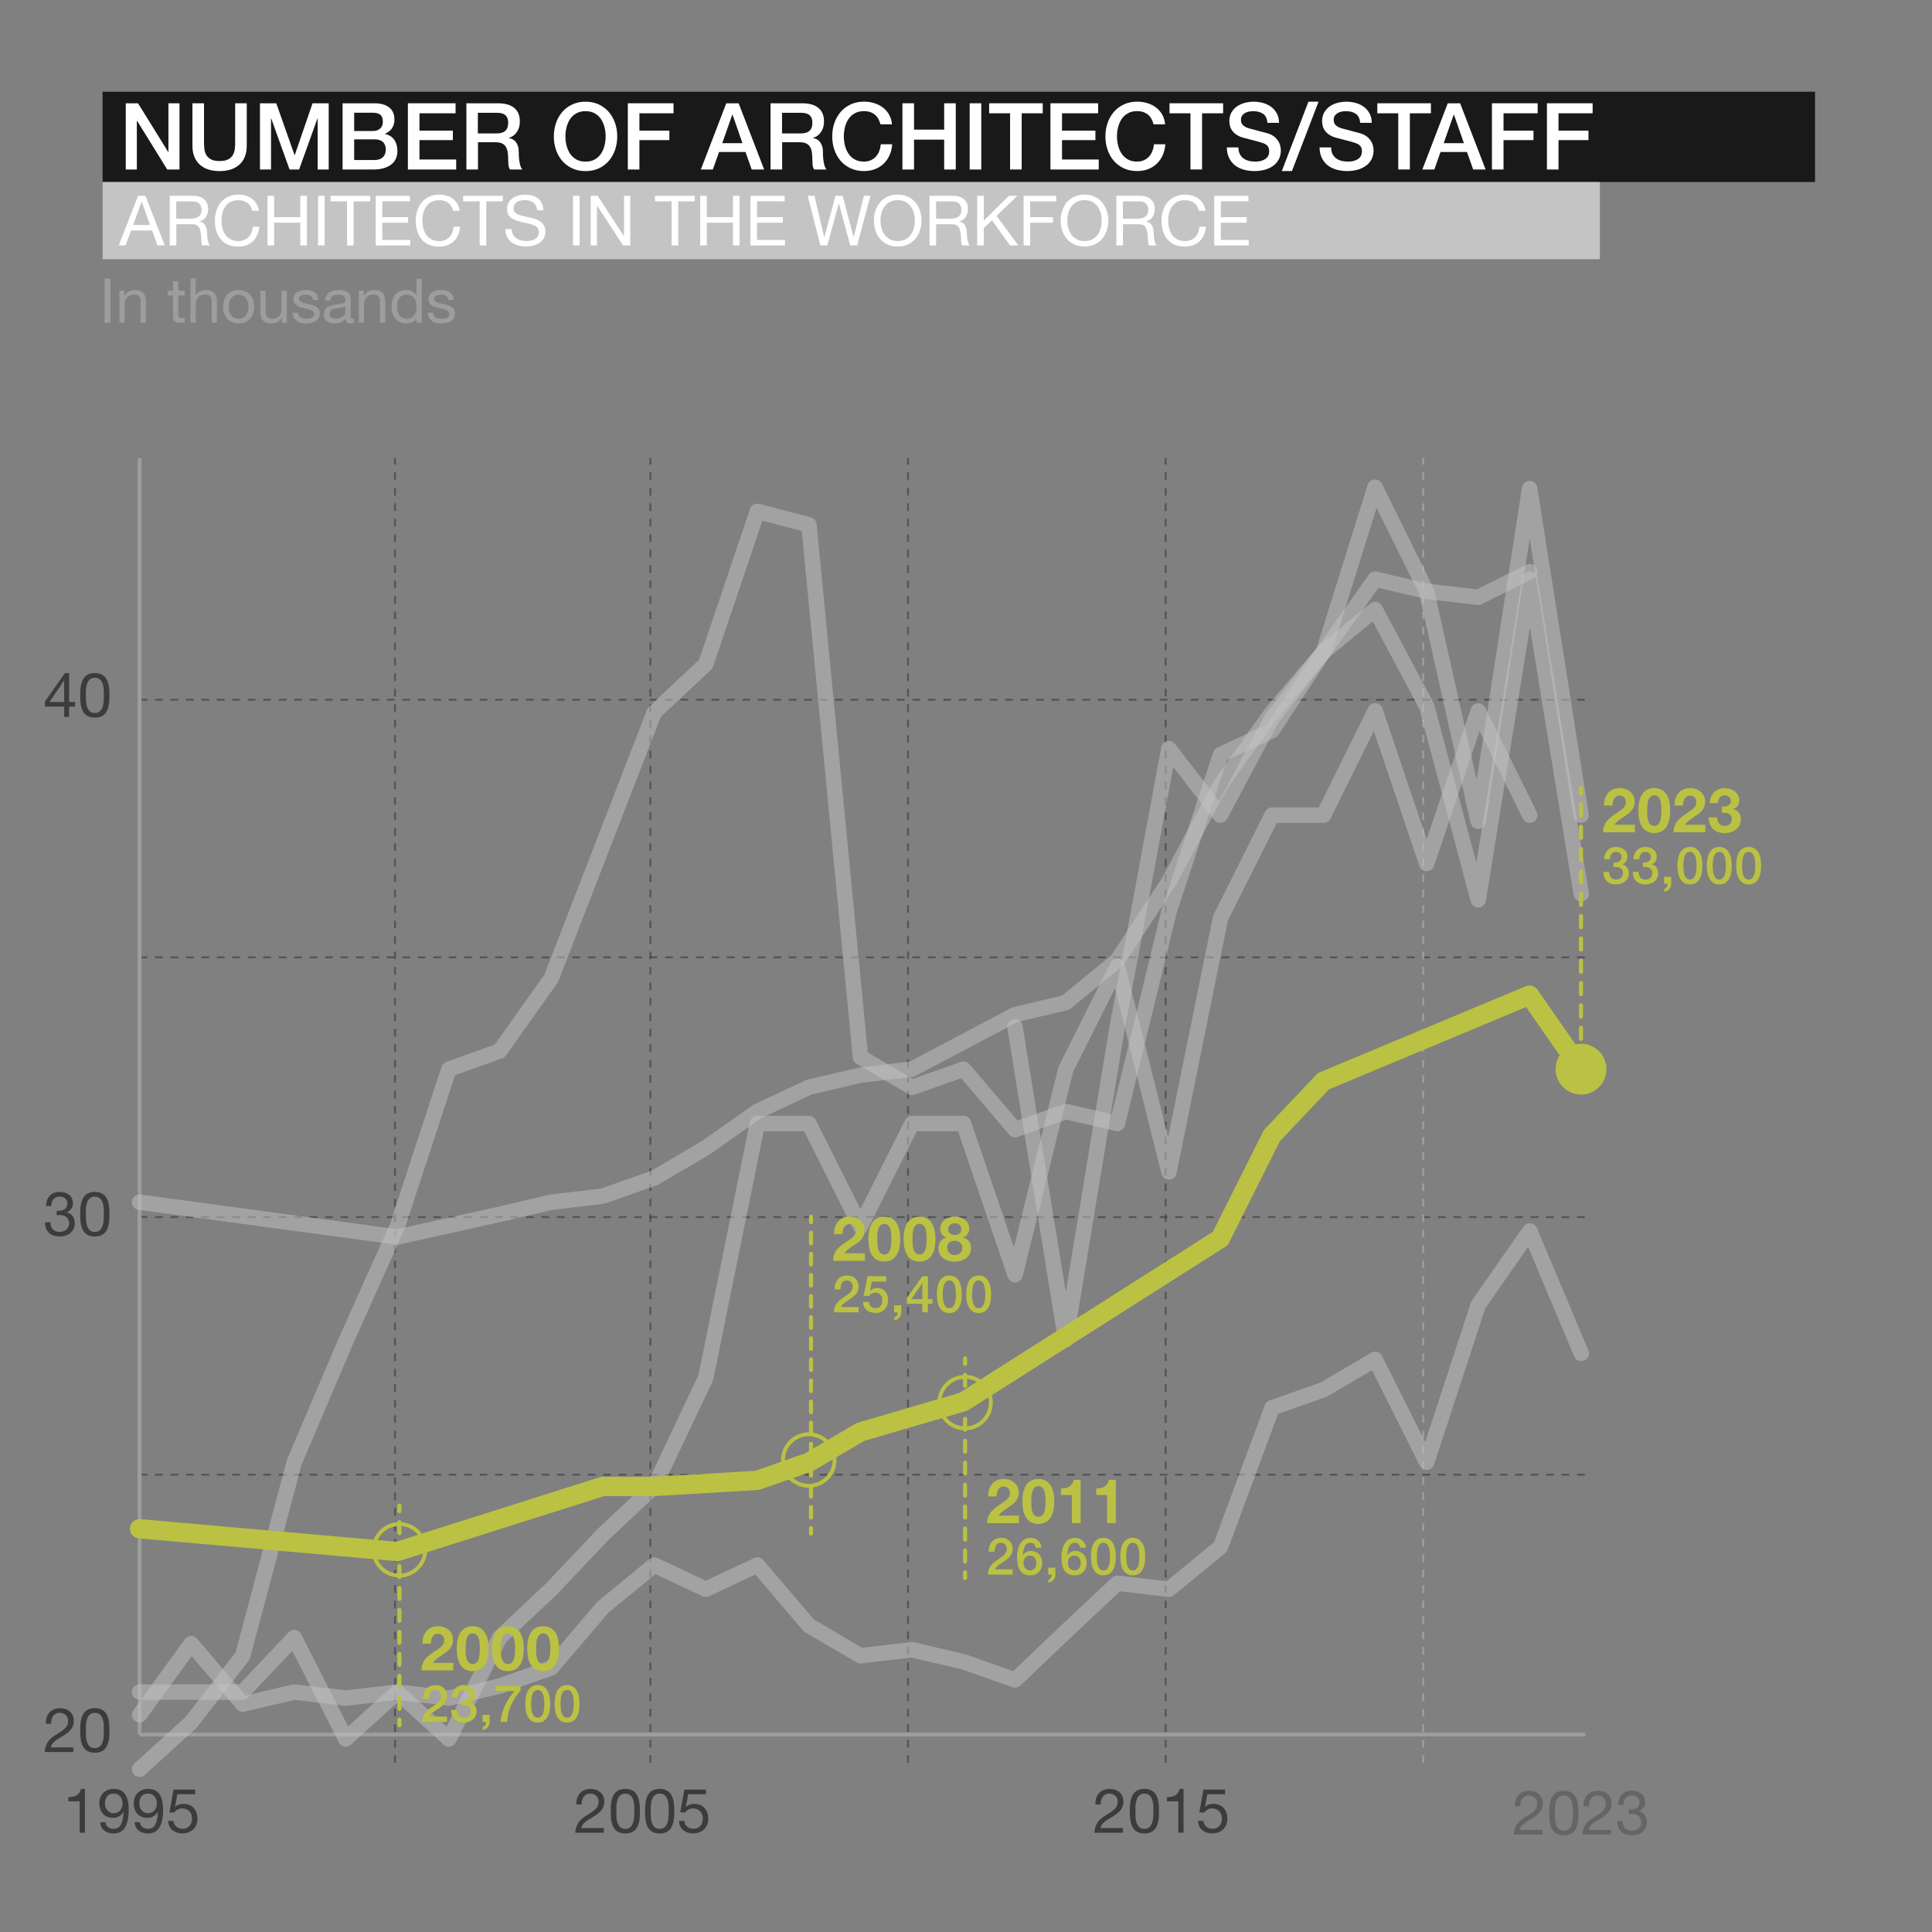 <?xml version="1.0" encoding="UTF-8"?>
<svg xmlns="http://www.w3.org/2000/svg" width="500" height="500" viewBox="0 0 500 500">
  <rect x="0" y="0" width="500" height="500" fill="#808080" stroke="none"/>
  <defs>
    <style>
      .cls-1, .cls-2, .cls-3, .cls-4, .cls-5, .cls-6, .cls-7, .cls-8, .cls-9, .cls-10, .cls-11 {
        fill: none;
      }

      .cls-12 {
        fill: #3c3c3b;
      }

      .cls-2 {
        stroke-dasharray: 2.84 2.84;
      }

      .cls-2, .cls-3, .cls-4, .cls-6, .cls-7, .cls-9, .cls-11 {
        stroke-miterlimit: 10;
      }

      .cls-2, .cls-3, .cls-5, .cls-8, .cls-9, .cls-10, .cls-11 {
        stroke-linecap: round;
      }

      .cls-2, .cls-3, .cls-8, .cls-9, .cls-10, .cls-11 {
        stroke: #bbc142;
      }

      .cls-2, .cls-3, .cls-9, .cls-11 {
        stroke-width: 1.06px;
      }

      .cls-4, .cls-6 {
        stroke: #9d9d9c;
      }

      .cls-4, .cls-7 {
        stroke-dasharray: 2;
        stroke-width: .5px;
      }

      .cls-5 {
        stroke: #c4c4c4;
        stroke-width: 4px;
      }

      .cls-5, .cls-7 {
        opacity: .5;
      }

      .cls-5, .cls-8, .cls-10 {
        stroke-linejoin: round;
      }

      .cls-13 {
        isolation: isolate;
      }

      .cls-14 {
        fill: #c4c4c4;
      }

      .cls-7 {
        stroke: #2e2d2c;
      }

      .cls-15 {
        mix-blend-mode: multiply;
      }

      .cls-16 {
        fill: #fff;
      }

      .cls-9 {
        stroke-dasharray: 2.73 2.73;
      }

      .cls-17 {
        opacity: .4;
      }

      .cls-18 {
        fill: #bbc142;
      }

      .cls-19 {
        fill: #9d9d9c;
      }

      .cls-10 {
        stroke-width: 5px;
      }

      .cls-20 {
        fill: #191919;
      }

      .cls-11 {
        stroke-dasharray: 2.89 2.89;
      }
    </style>
  </defs>
  <g class="cls-13">
    <g id="title">
      <g>
        <rect class="cls-1" x="25.74" y="67.07" width="204.5" height="21.47"/>
        <path class="cls-19" d="M28.58,72.1v11.42h-1.52v-11.42h1.52Z"/>
        <path class="cls-19" d="M32.19,75.25v1.31h.03c.56-1,1.46-1.5,2.69-1.5.54,0,1,.07,1.36.22.36.15.66.36.88.62.22.27.38.58.47.95s.14.78.14,1.22v5.44h-1.36v-5.6c0-.51-.15-.92-.45-1.22-.3-.3-.71-.45-1.23-.45-.42,0-.78.06-1.08.19-.3.13-.56.31-.76.54-.2.23-.36.51-.46.82-.1.31-.15.66-.15,1.03v4.67h-1.36v-8.27h1.28Z"/>
        <path class="cls-19" d="M47.79,75.25v1.2h-1.65v5.14c0,.16.01.29.04.38.03.1.08.17.15.22.07.05.18.09.31.1.13.02.31.02.52.02h.62v1.2h-1.04c-.35,0-.65-.02-.9-.07-.25-.05-.45-.14-.61-.26-.16-.13-.27-.31-.34-.54-.08-.23-.11-.54-.11-.93v-5.26h-1.41v-1.2h1.41v-2.48h1.36v2.48h1.65Z"/>
        <path class="cls-19" d="M50.66,72.1v4.37h.03c.11-.26.26-.47.45-.65.19-.18.41-.32.65-.43.24-.11.49-.19.75-.25.26-.05.51-.08.76-.08.54,0,1,.07,1.36.22.36.15.66.36.88.62.22.27.38.58.47.95s.14.78.14,1.22v5.44h-1.36v-5.6c0-.51-.15-.92-.45-1.22-.3-.3-.71-.45-1.23-.45-.42,0-.78.06-1.08.19-.3.13-.56.31-.76.54-.2.23-.35.51-.46.82-.1.31-.15.66-.15,1.03v4.67h-1.36v-11.42h1.36Z"/>
        <path class="cls-19" d="M58,77.69c.17-.53.43-.99.77-1.38.34-.39.76-.7,1.26-.92.5-.22,1.08-.34,1.73-.34s1.24.11,1.74.34.91.53,1.26.92c.34.39.6.85.77,1.38.17.53.26,1.1.26,1.7s-.08,1.17-.26,1.7c-.17.52-.43.98-.77,1.37-.34.39-.76.69-1.26.91-.5.22-1.07.33-1.74.33s-1.23-.11-1.73-.33c-.5-.22-.92-.52-1.26-.91-.34-.39-.6-.85-.77-1.37-.17-.52-.26-1.09-.26-1.7s.08-1.18.26-1.7ZM59.38,80.73c.13.39.32.71.55.98s.51.46.82.6.65.21,1,.21.69-.07,1-.21.59-.34.82-.6.42-.59.55-.98c.13-.39.2-.83.2-1.34s-.07-.95-.2-1.34-.32-.72-.55-.98c-.23-.27-.51-.47-.82-.61-.31-.14-.65-.21-1-.21s-.69.07-1,.21c-.31.14-.59.34-.82.61-.23.27-.42.6-.55.98s-.2.83-.2,1.34.07.95.2,1.34Z"/>
        <path class="cls-19" d="M72.94,83.52v-1.31h-.03c-.29.51-.66.89-1.1,1.13-.45.24-.98.36-1.58.36-.54,0-1-.07-1.36-.22s-.66-.35-.88-.62c-.22-.27-.38-.58-.47-.95-.09-.37-.14-.78-.14-1.22v-5.44h1.36v5.6c0,.51.15.92.45,1.22.3.3.71.45,1.23.45.42,0,.78-.06,1.08-.19.3-.13.56-.31.76-.54.2-.23.35-.51.46-.82s.15-.66.15-1.03v-4.67h1.36v8.27h-1.28Z"/>
        <path class="cls-19" d="M77.31,81.67c.13.21.29.37.5.5.21.12.44.21.7.26.26.05.53.08.81.08.21,0,.44-.02.67-.05.23-.03.45-.09.65-.18s.36-.21.49-.38c.13-.17.19-.38.19-.63,0-.35-.13-.62-.4-.8-.27-.18-.6-.33-1-.44s-.83-.21-1.3-.3c-.47-.09-.9-.22-1.3-.38-.4-.17-.73-.4-1-.7-.27-.3-.4-.71-.4-1.25,0-.42.09-.77.28-1.07.19-.3.43-.54.72-.73.29-.19.62-.33.99-.42.37-.09.73-.14,1.1-.14.47,0,.9.04,1.3.12.39.08.74.22,1.05.42.3.2.55.46.73.8s.29.75.32,1.26h-1.36c-.02-.27-.09-.49-.21-.66-.12-.18-.27-.32-.45-.42-.18-.11-.38-.18-.6-.23-.22-.05-.44-.07-.66-.07-.2,0-.41.02-.62.05-.21.03-.4.09-.57.17-.17.08-.31.19-.42.32-.11.13-.16.31-.16.52,0,.23.08.43.25.58.17.15.38.28.63.38.26.1.54.19.86.26.32.07.64.14.96.22.34.07.67.17,1,.27.32.11.61.25.86.42.25.18.45.4.61.66.15.27.23.6.23.99,0,.5-.1.92-.31,1.25s-.48.6-.82.8c-.34.2-.71.34-1.14.42s-.84.12-1.26.12c-.46,0-.9-.05-1.31-.14-.42-.1-.78-.25-1.1-.47s-.58-.51-.77-.86c-.19-.36-.3-.79-.32-1.3h1.36c.01.3.08.55.21.76Z"/>
        <path class="cls-19" d="M91.6,83.49c-.23.14-.56.21-.98.21-.35,0-.63-.1-.84-.3s-.31-.52-.31-.97c-.37.45-.81.77-1.3.97s-1.03.3-1.61.3c-.37,0-.73-.04-1.06-.13-.34-.08-.63-.22-.87-.4-.25-.18-.44-.42-.58-.71s-.22-.65-.22-1.06c0-.47.08-.85.24-1.15.16-.3.37-.54.63-.73.26-.19.56-.33.9-.42.34-.1.68-.18,1.03-.24.37-.07.73-.13,1.06-.17.34-.04.63-.09.89-.16s.46-.17.61-.3c.15-.13.22-.33.22-.58,0-.3-.06-.54-.17-.72-.11-.18-.26-.32-.43-.42-.18-.1-.37-.16-.59-.19-.22-.03-.43-.05-.65-.05-.58,0-1.06.11-1.44.33-.38.22-.59.63-.62,1.24h-1.36c.02-.51.13-.94.32-1.3s.45-.64.77-.86c.32-.22.69-.38,1.1-.47.41-.1.85-.14,1.32-.14.37,0,.74.03,1.11.08.37.05.7.16,1,.33s.54.4.72.69c.18.3.27.69.27,1.17v4.25c0,.32.02.55.06.7.04.15.16.22.38.22.12,0,.26-.02.42-.06v1.06ZM89.39,79.25c-.17.13-.4.22-.67.28-.28.06-.57.11-.87.14-.3.04-.61.08-.92.13-.31.05-.59.12-.83.23-.25.11-.45.26-.6.45-.15.2-.23.46-.23.8,0,.22.04.41.14.56.09.15.21.28.35.37.14.1.31.16.5.21.19.04.39.06.61.06.45,0,.83-.06,1.15-.18.32-.12.58-.28.78-.46.2-.19.35-.39.45-.6.1-.22.14-.42.14-.61v-1.39Z"/>
        <path class="cls-19" d="M94.14,75.25v1.31h.03c.57-1,1.46-1.5,2.69-1.5.54,0,1,.07,1.36.22.36.15.66.36.88.62.22.27.38.58.47.95.09.37.14.78.14,1.22v5.44h-1.36v-5.6c0-.51-.15-.92-.45-1.22-.3-.3-.71-.45-1.23-.45-.42,0-.78.06-1.08.19-.3.13-.56.31-.76.54-.2.23-.36.51-.46.82-.1.31-.15.66-.15,1.03v4.67h-1.36v-8.27h1.28Z"/>
        <path class="cls-19" d="M107.79,83.52v-1.12h-.03c-.22.46-.58.79-1.06.99-.48.2-1.01.3-1.58.3-.64,0-1.2-.12-1.67-.35-.47-.23-.87-.55-1.18-.94-.31-.39-.55-.85-.71-1.38-.16-.52-.24-1.08-.24-1.66s.08-1.14.23-1.66c.15-.52.39-.98.7-1.37s.71-.7,1.18-.93c.47-.23,1.03-.34,1.66-.34.21,0,.44.02.69.06.25.04.49.11.74.22.25.1.48.23.7.4.22.17.4.37.55.62h.03v-4.26h1.36v11.42h-1.36ZM102.9,80.58c.1.37.26.7.46.98.21.29.47.52.8.69.33.17.71.26,1.14.26s.85-.09,1.17-.27c.32-.18.58-.42.78-.71.2-.29.35-.63.44-1,.09-.37.14-.75.14-1.14,0-.41-.05-.8-.14-1.18-.1-.38-.25-.71-.46-1-.21-.29-.48-.52-.81-.7s-.73-.26-1.2-.26-.85.09-1.17.27c-.32.18-.58.42-.77.72-.19.3-.33.64-.42,1.02-.08.38-.13.78-.13,1.18,0,.38.05.76.15,1.13Z"/>
        <path class="cls-19" d="M112.29,81.67c.13.21.3.37.5.5.21.12.44.21.71.26.26.05.53.08.81.08.21,0,.44-.02.67-.05.23-.03.45-.09.65-.18s.36-.21.49-.38c.13-.17.19-.38.19-.63,0-.35-.13-.62-.4-.8-.27-.18-.6-.33-1-.44-.4-.11-.84-.21-1.3-.3-.47-.09-.9-.22-1.3-.38-.4-.17-.73-.4-1-.7-.27-.3-.4-.71-.4-1.25,0-.42.09-.77.28-1.07.19-.3.43-.54.72-.73.29-.19.62-.33.99-.42.37-.09.73-.14,1.1-.14.47,0,.9.04,1.3.12.39.08.74.22,1.05.42.3.2.55.46.73.8.18.34.29.75.32,1.26h-1.36c-.02-.27-.09-.49-.21-.66-.12-.18-.27-.32-.45-.42-.18-.11-.38-.18-.6-.23-.22-.05-.44-.07-.66-.07-.2,0-.41.02-.62.05-.21.03-.4.09-.57.17-.17.08-.31.19-.42.32-.11.13-.16.31-.16.52,0,.23.08.43.25.58.17.15.38.28.63.38.26.1.54.19.86.26.32.07.64.14.96.22.34.07.68.17,1,.27.33.11.61.25.87.42.25.18.45.4.61.66.15.27.23.6.23.99,0,.5-.1.92-.31,1.25s-.48.6-.82.8c-.34.2-.71.34-1.14.42s-.84.12-1.26.12c-.46,0-.9-.05-1.31-.14-.42-.1-.79-.25-1.1-.47s-.58-.51-.77-.86c-.19-.36-.3-.79-.32-1.3h1.36c0,.3.08.55.21.76Z"/>
      </g>
      <rect class="cls-20" x="26.55" y="23.74" width="443.18" height="23.37"/>
      <g>
        <rect class="cls-1" x="30.85" y="23.47" width="397.11" height="23.64"/>
        <path class="cls-16" d="M32.55,26.73h3.17l7.82,12.62h.05v-12.62h2.86v17.14h-3.17l-7.8-12.6h-.07v12.6h-2.86v-17.14Z"/>
        <path class="cls-16" d="M49.8,26.73h3v9.98c0,.58.03,1.16.08,1.75.06.59.22,1.12.48,1.6.26.47.66.86,1.2,1.16.54.3,1.29.46,2.27.46s1.73-.15,2.27-.46c.54-.3.94-.69,1.2-1.16.26-.47.42-1,.48-1.6s.08-1.18.08-1.75v-9.98h3v10.97c0,1.1-.17,2.06-.5,2.88s-.81,1.5-1.43,2.05c-.62.55-1.36.96-2.22,1.24-.86.27-1.82.41-2.88.41s-2.02-.14-2.88-.41c-.86-.27-1.6-.68-2.22-1.24-.62-.55-1.09-1.24-1.43-2.05-.34-.82-.5-1.78-.5-2.88v-10.97Z"/>
        <path class="cls-16" d="M67.28,26.73h4.22l4.73,13.42h.05l4.61-13.42h4.18v17.14h-2.86v-13.22h-.05l-4.75,13.22h-2.47l-4.75-13.22h-.05v13.22h-2.86v-17.14Z"/>
        <path class="cls-16" d="M88.66,26.73h8.33c1.54,0,2.77.35,3.7,1.06.93.7,1.39,1.77,1.39,3.19,0,.86-.21,1.6-.64,2.22-.42.62-1.03,1.09-1.81,1.43v.05c1.06.22,1.86.72,2.4,1.5.54.78.82,1.75.82,2.92,0,.67-.12,1.3-.36,1.88-.24.58-.62,1.09-1.13,1.51-.51.42-1.17.76-1.97,1.01-.8.25-1.75.37-2.86.37h-7.87v-17.14ZM91.66,33.9h4.9c.72,0,1.32-.2,1.8-.61.48-.41.72-1,.72-1.76,0-.86-.22-1.47-.65-1.82-.43-.35-1.06-.53-1.87-.53h-4.9v4.73ZM91.66,41.41h5.3c.91,0,1.62-.24,2.12-.71.5-.47.76-1.14.76-2s-.25-1.5-.76-1.96c-.5-.46-1.21-.68-2.12-.68h-5.3v5.35Z"/>
        <path class="cls-16" d="M105.56,26.73h12.34v2.59h-9.34v4.49h8.64v2.45h-8.64v5.02h9.5v2.59h-12.5v-17.14Z"/>
        <path class="cls-16" d="M120.68,26.73h8.18c1.89,0,3.3.41,4.25,1.22s1.42,1.95,1.42,3.41c0,.82-.12,1.49-.36,2.03-.24.54-.52.97-.84,1.3-.32.33-.64.56-.95.71-.31.14-.54.24-.68.29v.05c.26.03.53.11.83.24.3.13.57.33.83.61.26.28.47.64.64,1.09.17.45.25,1.01.25,1.68,0,1.01.08,1.92.23,2.75.15.82.39,1.41.71,1.76h-3.21c-.22-.37-.36-.78-.4-1.22-.04-.45-.06-.88-.06-1.3,0-.78-.05-1.46-.14-2.03-.1-.57-.27-1.04-.53-1.42s-.6-.65-1.04-.83c-.44-.18-1-.26-1.69-.26h-4.42v7.06h-3v-17.14ZM123.68,34.53h4.92c.96,0,1.69-.23,2.18-.68.5-.46.74-1.14.74-2.05,0-.54-.08-.99-.24-1.33-.16-.34-.38-.61-.66-.8-.28-.19-.6-.32-.96-.38-.36-.06-.73-.1-1.12-.1h-4.87v5.35Z"/>
        <path class="cls-16" d="M151.54,26.32c1.28,0,2.43.24,3.44.72s1.88,1.13,2.58,1.94c.7.82,1.24,1.77,1.62,2.86.38,1.09.56,2.24.56,3.46s-.19,2.39-.56,3.48c-.38,1.09-.92,2.04-1.62,2.86-.7.82-1.56,1.46-2.58,1.93-1.02.47-2.16.71-3.44.71s-2.43-.24-3.45-.71c-1.02-.47-1.88-1.12-2.58-1.93s-1.25-1.77-1.62-2.86c-.38-1.09-.56-2.25-.56-3.48s.19-2.37.56-3.46c.38-1.09.92-2.04,1.62-2.86s1.56-1.46,2.58-1.94c1.02-.48,2.16-.72,3.45-.72ZM151.54,28.77c-.91,0-1.7.18-2.37.55s-1.2.86-1.62,1.48c-.42.62-.72,1.32-.92,2.1-.2.78-.3,1.58-.3,2.4s.1,1.62.3,2.4c.2.78.51,1.48.92,2.1.42.62.96,1.11,1.62,1.48s1.45.55,2.37.55,1.7-.18,2.36-.55,1.2-.86,1.62-1.48c.42-.62.72-1.32.92-2.1.2-.78.3-1.58.3-2.4s-.1-1.62-.3-2.4c-.2-.78-.51-1.48-.92-2.1-.42-.62-.96-1.11-1.62-1.48s-1.45-.55-2.36-.55Z"/>
        <path class="cls-16" d="M162.48,26.73h11.83v2.59h-8.83v4.49h7.75v2.45h-7.75v7.61h-3v-17.14Z"/>
        <path class="cls-16" d="M187.97,26.73h3.19l6.6,17.14h-3.22l-1.61-4.54h-6.84l-1.61,4.54h-3.1l6.58-17.14ZM186.92,37.05h5.23l-2.57-7.37h-.07l-2.59,7.37Z"/>
        <path class="cls-16" d="M199.4,26.73h8.18c1.89,0,3.3.41,4.25,1.22s1.42,1.95,1.42,3.41c0,.82-.12,1.49-.36,2.03-.24.54-.52.97-.84,1.3-.32.33-.64.56-.95.71-.31.14-.54.24-.68.29v.05c.26.03.53.11.83.24.3.13.57.33.83.61.26.28.47.64.64,1.09.17.45.25,1.01.25,1.68,0,1.01.08,1.92.23,2.75.15.82.39,1.41.71,1.76h-3.21c-.22-.37-.36-.78-.4-1.22-.04-.45-.06-.88-.06-1.3,0-.78-.05-1.46-.14-2.03-.1-.57-.27-1.04-.53-1.42s-.6-.65-1.04-.83c-.44-.18-1-.26-1.69-.26h-4.42v7.06h-3v-17.14ZM202.4,34.53h4.92c.96,0,1.69-.23,2.18-.68.5-.46.74-1.14.74-2.05,0-.54-.08-.99-.24-1.33-.16-.34-.38-.61-.66-.8-.28-.19-.6-.32-.96-.38-.36-.06-.73-.1-1.12-.1h-4.87v5.35Z"/>
        <path class="cls-16" d="M227.86,32.17c-.13-.5-.3-.95-.53-1.37-.22-.42-.51-.78-.86-1.08-.35-.3-.76-.54-1.24-.71-.47-.17-1.02-.25-1.64-.25-.91,0-1.7.18-2.37.55s-1.2.86-1.62,1.48c-.42.62-.72,1.32-.92,2.1-.2.78-.3,1.58-.3,2.4s.1,1.62.3,2.4c.2.78.51,1.48.92,2.1.42.62.96,1.11,1.62,1.48s1.45.55,2.37.55c.67,0,1.26-.12,1.78-.35.51-.23.95-.55,1.32-.96.37-.41.66-.88.86-1.43.21-.54.34-1.13.41-1.75h2.93c-.06,1.02-.28,1.96-.66,2.81-.38.85-.88,1.58-1.52,2.2-.64.62-1.39,1.09-2.26,1.43-.86.34-1.82.5-2.86.5-1.28,0-2.43-.24-3.45-.71-1.02-.47-1.88-1.12-2.58-1.93s-1.25-1.77-1.62-2.86c-.38-1.09-.56-2.25-.56-3.48s.19-2.37.56-3.46c.38-1.09.92-2.04,1.62-2.86s1.56-1.46,2.58-1.94c1.02-.48,2.16-.72,3.45-.72.96,0,1.86.13,2.71.4s1.6.65,2.24,1.15c.65.5,1.17,1.12,1.57,1.84.4.72.65,1.54.74,2.47h-3Z"/>
        <path class="cls-16" d="M233.55,26.73h3v6.82h7.8v-6.82h3v17.14h-3v-7.73h-7.8v7.73h-3v-17.14Z"/>
        <path class="cls-16" d="M250.95,26.73h3v17.14h-3v-17.14Z"/>
        <path class="cls-16" d="M255.99,26.73h13.87v2.59h-5.45v14.54h-3v-14.54h-5.42v-2.59Z"/>
        <path class="cls-16" d="M271.85,26.73h12.34v2.59h-9.34v4.49h8.64v2.45h-8.64v5.02h9.5v2.59h-12.5v-17.14Z"/>
        <path class="cls-16" d="M298.54,32.17c-.13-.5-.3-.95-.53-1.37-.22-.42-.51-.78-.86-1.08-.35-.3-.76-.54-1.24-.71-.47-.17-1.02-.25-1.64-.25-.91,0-1.7.18-2.36.55s-1.21.86-1.62,1.48c-.42.62-.72,1.32-.92,2.1-.2.78-.3,1.58-.3,2.4s.1,1.62.3,2.4c.2.78.51,1.48.92,2.1.42.62.96,1.11,1.62,1.48s1.45.55,2.36.55c.67,0,1.26-.12,1.78-.35.51-.23.95-.55,1.32-.96.37-.41.66-.88.87-1.43.21-.54.34-1.13.41-1.75h2.93c-.06,1.02-.29,1.96-.66,2.81-.38.85-.88,1.58-1.52,2.2-.64.62-1.39,1.09-2.26,1.43-.86.34-1.82.5-2.86.5-1.28,0-2.43-.24-3.44-.71-1.02-.47-1.88-1.12-2.58-1.93-.71-.82-1.24-1.77-1.62-2.86-.38-1.09-.56-2.25-.56-3.48s.19-2.37.56-3.46c.38-1.09.92-2.04,1.62-2.86.7-.82,1.56-1.46,2.58-1.94,1.02-.48,2.16-.72,3.44-.72.96,0,1.86.13,2.71.4.85.26,1.6.65,2.24,1.15.65.5,1.17,1.12,1.57,1.84.4.72.65,1.54.74,2.47h-3Z"/>
        <path class="cls-16" d="M302.67,26.73h13.87v2.59h-5.45v14.54h-3v-14.54h-5.42v-2.59Z"/>
        <path class="cls-16" d="M320.5,38.15c0,.66.11,1.22.34,1.68.22.46.54.84.94,1.14.4.3.86.51,1.38.65.52.14,1.08.2,1.69.2.66,0,1.21-.08,1.68-.23.46-.15.84-.35,1.13-.59.29-.24.5-.52.62-.83.13-.31.19-.63.19-.95,0-.66-.15-1.14-.44-1.45-.3-.31-.62-.53-.97-.66-.61-.22-1.32-.44-2.12-.64-.81-.2-1.8-.46-2.99-.78-.74-.19-1.35-.44-1.84-.76-.49-.31-.88-.66-1.16-1.04-.29-.38-.49-.79-.61-1.22s-.18-.87-.18-1.32c0-.86.18-1.61.54-2.24.36-.63.84-1.16,1.43-1.57s1.26-.72,2.02-.92c.75-.2,1.51-.3,2.28-.3.9,0,1.74.12,2.53.35.79.23,1.49.58,2.09,1.04s1.08,1.04,1.43,1.72c.35.68.53,1.47.53,2.36h-3c-.08-1.1-.46-1.88-1.13-2.34s-1.53-.68-2.57-.68c-.35,0-.71.04-1.08.11-.37.07-.7.19-1.01.36-.3.17-.56.4-.76.68-.2.29-.3.65-.3,1.08,0,.61.19,1.08.56,1.43.38.34.87.6,1.48.78.06.02.32.08.76.2.44.12.93.25,1.48.4s1.08.28,1.6.42c.52.14.89.24,1.12.3.56.18,1.05.42,1.46.72.42.3.76.65,1.04,1.04.28.39.49.81.62,1.26.13.45.2.9.2,1.34,0,.96-.2,1.78-.59,2.46s-.91,1.24-1.55,1.67c-.64.43-1.37.75-2.18.95-.82.2-1.65.3-2.5.3-.98,0-1.9-.12-2.76-.36-.86-.24-1.62-.61-2.26-1.1-.64-.5-1.15-1.13-1.54-1.91-.38-.78-.58-1.69-.6-2.75h3Z"/>
        <path class="cls-16" d="M338.62,26.32h2.62l-6.89,17.95h-2.62l6.89-17.95Z"/>
        <path class="cls-16" d="M344.5,38.15c0,.66.11,1.22.34,1.68.22.46.54.84.94,1.14.4.3.86.51,1.38.65.52.14,1.08.2,1.69.2.66,0,1.22-.08,1.68-.23.46-.15.84-.35,1.13-.59.29-.24.5-.52.62-.83s.19-.63.19-.95c0-.66-.15-1.14-.44-1.45s-.62-.53-.97-.66c-.61-.22-1.32-.44-2.12-.64s-1.8-.46-2.99-.78c-.74-.19-1.35-.44-1.84-.76-.49-.31-.88-.66-1.16-1.04-.29-.38-.49-.79-.61-1.22-.12-.43-.18-.87-.18-1.32,0-.86.18-1.61.54-2.24.36-.63.84-1.16,1.43-1.57.59-.42,1.26-.72,2.02-.92.75-.2,1.51-.3,2.28-.3.9,0,1.74.12,2.53.35s1.49.58,2.09,1.04c.6.46,1.08,1.04,1.43,1.72.35.68.53,1.47.53,2.36h-3c-.08-1.1-.46-1.88-1.13-2.34-.67-.46-1.53-.68-2.57-.68-.35,0-.71.04-1.08.11-.37.07-.71.19-1.01.36-.3.17-.56.4-.76.68-.2.29-.3.65-.3,1.08,0,.61.19,1.08.56,1.43.38.34.87.6,1.48.78.06.02.32.08.76.2.44.12.93.25,1.48.4.54.14,1.08.28,1.6.42.52.14.89.24,1.12.3.56.18,1.05.42,1.46.72.42.3.76.65,1.04,1.04.28.39.49.81.62,1.26.14.45.2.9.2,1.34,0,.96-.2,1.78-.59,2.46-.39.68-.91,1.24-1.55,1.67-.64.43-1.37.75-2.18.95-.82.2-1.65.3-2.5.3-.98,0-1.9-.12-2.76-.36-.86-.24-1.62-.61-2.26-1.1-.64-.5-1.15-1.13-1.54-1.91s-.58-1.69-.6-2.75h3Z"/>
        <path class="cls-16" d="M356.45,26.73h13.87v2.59h-5.45v14.54h-3v-14.54h-5.42v-2.59Z"/>
        <path class="cls-16" d="M374.69,26.73h3.19l6.6,17.14h-3.22l-1.61-4.54h-6.84l-1.61,4.54h-3.1l6.58-17.14ZM373.63,37.05h5.23l-2.57-7.37h-.07l-2.59,7.37Z"/>
        <path class="cls-16" d="M386.11,26.73h11.83v2.59h-8.83v4.49h7.75v2.45h-7.75v7.61h-3v-17.14Z"/>
        <path class="cls-16" d="M400.34,26.73h11.83v2.59h-8.83v4.49h7.75v2.45h-7.75v7.61h-3v-17.14Z"/>
      </g>
      <rect class="cls-14" x="26.55" y="47.12" width="387.5" height="19.96"/>
      <g>
        <rect class="cls-1" x="30.85" y="47.12" width="386.74" height="19.96"/>
        <path class="cls-16" d="M37.63,50.67l5.02,12.85h-1.89l-1.4-3.87h-5.44l-1.44,3.87h-1.75l5-12.85h1.89ZM38.82,58.21l-2.14-5.99h-.04l-2.18,5.99h4.36Z"/>
        <path class="cls-16" d="M49.96,50.67c1.22,0,2.18.3,2.87.9.69.6,1.04,1.42,1.04,2.47,0,.78-.18,1.46-.53,2.05-.35.59-.92.99-1.7,1.21v.04c.37.07.68.19.91.36.23.17.42.37.56.6.14.23.24.5.31.78.07.29.12.59.15.9.02.31.04.63.05.95.01.32.04.64.09.95.05.31.12.61.21.89.09.28.22.53.41.75h-1.91c-.12-.13-.2-.31-.24-.54-.04-.23-.07-.48-.08-.77-.01-.28-.03-.58-.04-.91-.01-.32-.05-.64-.11-.95-.05-.31-.11-.61-.18-.89-.07-.28-.19-.53-.34-.74-.16-.21-.36-.38-.61-.5s-.59-.19-1.01-.19h-4.18v5.49h-1.71v-12.85h6.05ZM50.32,56.5c.36-.06.67-.18.94-.35.27-.17.49-.41.65-.7.16-.29.24-.67.24-1.14,0-.65-.18-1.18-.54-1.58-.36-.41-.94-.61-1.75-.61h-4.25v4.48h3.56c.4,0,.77-.03,1.13-.09Z"/>
        <path class="cls-16" d="M64.01,52.49c-.65-.46-1.43-.68-2.33-.68-.77,0-1.43.14-1.97.43-.55.29-1,.68-1.35,1.16s-.62,1.04-.78,1.67-.25,1.27-.25,1.94c0,.73.08,1.43.25,2.08.17.65.43,1.22.78,1.71s.81.87,1.36,1.16c.55.29,1.21.43,1.98.43.56,0,1.06-.09,1.5-.28s.82-.44,1.13-.77.57-.72.75-1.18c.18-.46.29-.95.32-1.48h1.71c-.17,1.62-.73,2.88-1.67,3.78-.95.9-2.24,1.35-3.89,1.35-1,0-1.87-.17-2.61-.51-.74-.34-1.36-.81-1.85-1.41-.49-.6-.86-1.31-1.11-2.12-.25-.82-.37-1.69-.37-2.63s.13-1.81.4-2.64c.26-.82.65-1.54,1.16-2.15.51-.61,1.15-1.09,1.91-1.45s1.63-.53,2.62-.53c.67,0,1.31.09,1.91.27.6.18,1.13.44,1.6.79.47.35.86.78,1.17,1.31s.52,1.12.61,1.81h-1.71c-.19-.91-.62-1.6-1.27-2.05Z"/>
        <path class="cls-16" d="M70.95,50.67v5.53h6.77v-5.53h1.71v12.85h-1.71v-5.89h-6.77v5.89h-1.71v-12.85h1.71Z"/>
        <path class="cls-16" d="M84.02,50.67v12.85h-1.71v-12.85h1.71Z"/>
        <path class="cls-16" d="M85.53,52.11v-1.44h10.28v1.44h-4.29v11.41h-1.71v-11.41h-4.28Z"/>
        <path class="cls-16" d="M106.1,50.67v1.44h-7.16v4.09h6.68v1.44h-6.68v4.45h7.22v1.44h-8.93v-12.85h8.87Z"/>
        <path class="cls-16" d="M115.99,52.49c-.65-.46-1.43-.68-2.33-.68-.77,0-1.42.14-1.97.43-.55.29-1,.68-1.35,1.16-.35.49-.62,1.04-.78,1.67s-.25,1.27-.25,1.94c0,.73.08,1.43.25,2.08.17.65.43,1.22.78,1.71.35.49.81.87,1.36,1.16s1.21.43,1.98.43c.56,0,1.07-.09,1.5-.28.44-.19.82-.44,1.13-.77.32-.33.57-.72.75-1.18.18-.46.29-.95.32-1.48h1.71c-.17,1.62-.73,2.88-1.67,3.78-.95.9-2.24,1.35-3.89,1.35-1,0-1.87-.17-2.61-.51-.74-.34-1.36-.81-1.85-1.41-.49-.6-.86-1.31-1.11-2.12-.25-.82-.37-1.69-.37-2.63s.13-1.81.4-2.64.65-1.54,1.16-2.15c.51-.61,1.15-1.09,1.91-1.45.76-.35,1.64-.53,2.62-.53.67,0,1.31.09,1.91.27.6.18,1.13.44,1.6.79.47.35.86.78,1.17,1.31.31.52.52,1.12.61,1.81h-1.71c-.19-.91-.62-1.6-1.27-2.05Z"/>
        <path class="cls-16" d="M119.85,52.11v-1.44h10.28v1.44h-4.28v11.41h-1.71v-11.41h-4.28Z"/>
        <path class="cls-16" d="M137.99,52.42c-.57-.41-1.3-.62-2.19-.62-.36,0-.71.04-1.06.11-.35.07-.66.19-.93.36-.27.17-.49.39-.65.67-.16.28-.24.63-.24,1.05,0,.4.12.72.35.96.23.25.54.45.94.6.39.16.83.29,1.32.39s.99.21,1.5.33,1.01.26,1.5.42c.49.16.93.38,1.32.66.39.28.7.62.94,1.04s.35.95.35,1.58c0,.68-.15,1.27-.46,1.75-.31.49-.7.88-1.18,1.19s-1.02.53-1.61.67-1.18.21-1.77.21c-.72,0-1.4-.09-2.04-.27s-1.21-.45-1.69-.82-.87-.83-1.15-1.4c-.28-.57-.42-1.24-.42-2.02h1.62c0,.54.11,1.01.32,1.4.21.39.49.71.83.96.34.25.74.44,1.2.56.46.12.92.18,1.4.18.38,0,.77-.04,1.16-.11.39-.07.74-.19,1.05-.37.31-.17.56-.41.76-.71.19-.3.29-.68.29-1.15,0-.44-.12-.8-.35-1.08-.23-.28-.55-.5-.94-.67-.39-.17-.83-.31-1.32-.42s-.99-.22-1.5-.33c-.51-.11-1.01-.25-1.5-.4s-.93-.35-1.32-.59c-.39-.25-.7-.56-.94-.95-.23-.39-.35-.88-.35-1.47,0-.65.13-1.21.4-1.68.26-.47.62-.86,1.05-1.17.44-.31.94-.53,1.49-.68.56-.15,1.13-.23,1.72-.23.66,0,1.27.08,1.84.23.56.16,1.06.4,1.49.74s.76.76,1.01,1.27c.25.51.38,1.12.4,1.83h-1.62c-.1-.92-.43-1.59-1-2.01Z"/>
        <path class="cls-16" d="M150,50.67v12.85h-1.71v-12.85h1.71Z"/>
        <path class="cls-16" d="M154.68,50.67l6.77,10.42h.04v-10.42h1.62v12.85h-1.87l-6.71-10.31h-.04v10.31h-1.62v-12.85h1.82Z"/>
        <path class="cls-16" d="M169.52,52.11v-1.44h10.28v1.44h-4.28v11.41h-1.71v-11.41h-4.28Z"/>
        <path class="cls-16" d="M182.92,50.67v5.53h6.77v-5.53h1.71v12.85h-1.71v-5.89h-6.77v5.89h-1.71v-12.85h1.71Z"/>
        <path class="cls-16" d="M203.08,50.67v1.44h-7.16v4.09h6.68v1.44h-6.68v4.45h7.22v1.44h-8.93v-12.85h8.87Z"/>
        <path class="cls-16" d="M220.04,63.52l-2.93-10.8h-.04l-2.97,10.8h-1.78l-3.29-12.85h1.75l2.52,10.69h.04l2.88-10.69h1.85l2.84,10.69h.04l2.61-10.69h1.71l-3.44,12.85h-1.78Z"/>
        <path class="cls-16" d="M226.55,54.56c.26-.81.65-1.53,1.16-2.15.52-.62,1.16-1.12,1.93-1.49.77-.37,1.66-.56,2.68-.56s1.91.19,2.68.56c.77.37,1.41.87,1.93,1.49.52.62.9,1.34,1.16,2.15.26.81.39,1.65.39,2.53s-.13,1.72-.39,2.53c-.26.81-.65,1.53-1.16,2.15-.52.62-1.16,1.12-1.93,1.48-.77.37-1.66.55-2.68.55s-1.91-.18-2.68-.55c-.77-.37-1.41-.86-1.93-1.48-.52-.62-.9-1.34-1.16-2.15-.26-.81-.39-1.65-.39-2.53s.13-1.72.39-2.53ZM228.12,59.01c.17.63.43,1.2.79,1.7.36.5.82.91,1.39,1.22.56.31,1.24.46,2.02.46s1.45-.15,2.02-.46c.56-.31,1.03-.71,1.39-1.22.36-.5.62-1.07.79-1.7.17-.63.25-1.27.25-1.92s-.08-1.29-.25-1.92c-.17-.63-.43-1.2-.79-1.7-.36-.5-.82-.91-1.39-1.21-.56-.31-1.24-.46-2.02-.46s-1.45.15-2.02.46c-.56.31-1.03.71-1.39,1.21-.36.5-.62,1.07-.79,1.7-.17.63-.25,1.27-.25,1.92s.08,1.29.25,1.92Z"/>
        <path class="cls-16" d="M246.61,50.67c1.22,0,2.18.3,2.87.9.69.6,1.03,1.42,1.03,2.47,0,.78-.18,1.46-.53,2.05-.35.59-.92.99-1.7,1.21v.04c.37.07.67.19.91.36.23.17.42.37.56.6s.24.5.31.78c.07.29.12.59.15.9.02.31.04.63.05.95.01.32.04.64.09.95.05.31.12.61.21.89.09.28.23.53.41.75h-1.91c-.12-.13-.2-.31-.24-.54-.04-.23-.07-.48-.08-.77-.01-.28-.02-.58-.04-.91-.01-.32-.05-.64-.11-.95-.05-.31-.11-.61-.18-.89-.07-.28-.19-.53-.34-.74s-.36-.38-.61-.5-.59-.19-1.01-.19h-4.18v5.49h-1.71v-12.85h6.05ZM246.97,56.5c.36-.06.67-.18.94-.35.27-.17.49-.41.65-.7.16-.29.24-.67.24-1.14,0-.65-.18-1.18-.54-1.58-.36-.41-.94-.61-1.75-.61h-4.25v4.48h3.56c.4,0,.77-.03,1.13-.09Z"/>
        <path class="cls-16" d="M254.6,50.67v6.41l6.52-6.41h2.21l-5.42,5.18,5.63,7.67h-2.16l-4.64-6.5-2.14,2v4.5h-1.71v-12.85h1.71Z"/>
        <path class="cls-16" d="M273.34,50.67v1.44h-6.73v4.09h5.9v1.44h-5.9v5.89h-1.71v-12.85h8.44Z"/>
        <path class="cls-16" d="M274.89,54.56c.26-.81.65-1.53,1.16-2.15.52-.62,1.16-1.12,1.93-1.49.77-.37,1.66-.56,2.68-.56s1.91.19,2.68.56c.77.37,1.41.87,1.93,1.49.52.62.9,1.34,1.16,2.15.26.81.39,1.65.39,2.53s-.13,1.72-.39,2.53c-.26.81-.65,1.53-1.16,2.15-.52.62-1.16,1.12-1.93,1.48-.77.37-1.66.55-2.68.55s-1.91-.18-2.68-.55c-.77-.37-1.41-.86-1.93-1.48-.52-.62-.9-1.34-1.16-2.15-.26-.81-.39-1.65-.39-2.53s.13-1.72.39-2.53ZM276.47,59.01c.17.63.43,1.2.79,1.7.36.5.82.91,1.39,1.22.56.31,1.24.46,2.02.46s1.45-.15,2.02-.46c.56-.31,1.03-.71,1.39-1.22.36-.5.62-1.07.79-1.7.17-.63.25-1.27.25-1.92s-.08-1.29-.25-1.92c-.17-.63-.43-1.2-.79-1.7-.36-.5-.82-.91-1.39-1.21-.56-.31-1.24-.46-2.02-.46s-1.45.15-2.02.46c-.56.31-1.03.71-1.39,1.21-.36.5-.62,1.07-.79,1.7-.17.63-.25,1.27-.25,1.92s.08,1.29.25,1.92Z"/>
        <path class="cls-16" d="M294.96,50.67c1.22,0,2.18.3,2.87.9.69.6,1.03,1.42,1.03,2.47,0,.78-.18,1.46-.53,2.05-.35.59-.92.99-1.7,1.21v.04c.37.07.67.19.91.36.23.17.42.37.56.6s.24.5.31.78c.07.29.12.59.15.9.02.31.04.63.05.95.01.32.04.64.09.95.05.31.12.61.21.89.09.28.23.53.41.75h-1.91c-.12-.13-.2-.31-.24-.54-.04-.23-.07-.48-.08-.77-.01-.28-.02-.58-.04-.91-.01-.32-.05-.64-.11-.95-.05-.31-.11-.61-.18-.89-.07-.28-.19-.53-.34-.74s-.36-.38-.61-.5-.59-.19-1.01-.19h-4.18v5.49h-1.71v-12.85h6.05ZM295.32,56.5c.36-.06.67-.18.94-.35.27-.17.49-.41.65-.7.16-.29.24-.67.24-1.14,0-.65-.18-1.18-.54-1.58-.36-.41-.94-.61-1.75-.61h-4.25v4.48h3.56c.4,0,.77-.03,1.13-.09Z"/>
        <path class="cls-16" d="M309,52.49c-.65-.46-1.43-.68-2.33-.68-.77,0-1.42.14-1.97.43-.55.29-1,.68-1.35,1.16-.35.49-.62,1.04-.78,1.67s-.25,1.27-.25,1.94c0,.73.08,1.43.25,2.08.17.65.43,1.22.78,1.71.35.49.81.87,1.36,1.16s1.21.43,1.98.43c.56,0,1.07-.09,1.5-.28.44-.19.82-.44,1.13-.77.32-.33.57-.72.75-1.18.18-.46.29-.95.32-1.48h1.71c-.17,1.62-.73,2.88-1.67,3.78-.95.9-2.24,1.35-3.89,1.35-1,0-1.87-.17-2.61-.51-.74-.34-1.36-.81-1.85-1.41-.49-.6-.86-1.31-1.11-2.12-.25-.82-.37-1.69-.37-2.63s.13-1.81.4-2.64.65-1.54,1.16-2.15c.51-.61,1.15-1.09,1.91-1.45.76-.35,1.64-.53,2.62-.53.67,0,1.31.09,1.91.27.6.18,1.13.44,1.6.79.47.35.86.78,1.17,1.31.31.52.52,1.12.61,1.81h-1.71c-.19-.91-.62-1.6-1.27-2.05Z"/>
        <path class="cls-16" d="M323.11,50.67v1.44h-7.16v4.09h6.68v1.44h-6.68v4.45h7.22v1.44h-8.93v-12.85h8.87Z"/>
      </g>
    </g>
    <g id="anno">
      <g>
        <rect class="cls-1" x="11.19" y="307.26" width="32.02" height="13.69"/>
        <path class="cls-12" d="M14.82,313.35h.45c.29,0,.56-.04.82-.12.26-.08.49-.2.69-.35.2-.15.35-.35.47-.58.12-.23.18-.5.18-.8,0-.61-.19-1.06-.58-1.37-.38-.3-.86-.46-1.44-.46-.36,0-.68.07-.95.2-.27.13-.5.31-.67.54-.18.22-.31.49-.39.78-.09.3-.13.61-.13.94h-1.36c.02-.54.11-1.04.26-1.49.16-.45.38-.83.66-1.15.29-.32.65-.57,1.08-.75.43-.18.93-.27,1.5-.27.49,0,.95.06,1.37.18.42.12.79.31,1.1.55.31.25.55.56.73.94.18.38.26.84.26,1.36s-.15.97-.45,1.36-.67.69-1.12.9v.03c.69.15,1.21.48,1.54.98.34.5.5,1.09.5,1.78,0,.57-.1,1.06-.31,1.5s-.49.79-.84,1.08c-.35.29-.77.5-1.24.65s-.98.22-1.51.22c-.58,0-1.1-.08-1.57-.24s-.87-.4-1.2-.71c-.33-.31-.58-.7-.76-1.16-.18-.46-.26-.98-.25-1.57h1.36c.02.74.23,1.34.64,1.8s1,.7,1.78.7c.33,0,.65-.05.94-.15.3-.1.56-.25.78-.43.22-.19.4-.42.54-.69.13-.27.2-.58.2-.92s-.06-.66-.19-.94c-.13-.27-.3-.5-.51-.69-.21-.19-.47-.33-.76-.42-.29-.09-.61-.14-.95-.14-.29,0-.56.02-.82.05v-1.15c.05.01.1.02.14.02Z"/>
        <path class="cls-12" d="M20.79,312.95c.02-.45.07-.89.16-1.31.08-.43.21-.83.37-1.22.16-.38.38-.72.66-1.01.28-.29.63-.52,1.05-.69.42-.17.92-.26,1.51-.26s1.09.09,1.51.26c.42.17.77.4,1.05.69s.5.62.66,1.01c.16.38.28.79.37,1.22.08.43.14.86.16,1.31.02.45.03.88.03,1.3s-.01.85-.03,1.3c-.02.45-.08.89-.16,1.31-.09.43-.21.83-.37,1.21-.16.38-.38.71-.66,1s-.62.51-1.04.68c-.42.17-.92.25-1.52.25s-1.09-.08-1.51-.25c-.42-.17-.77-.39-1.05-.68-.28-.29-.5-.62-.66-1-.16-.38-.28-.78-.37-1.21-.09-.43-.14-.86-.16-1.31-.02-.45-.03-.88-.03-1.3s.01-.85.03-1.3ZM22.24,315.67c.03.53.11,1.02.26,1.49s.38.86.7,1.18c.32.32.77.48,1.34.48s1.02-.16,1.34-.48c.32-.32.55-.71.7-1.18s.23-.96.26-1.49c.03-.53.04-1.01.04-1.43,0-.28,0-.58,0-.92,0-.34-.03-.67-.08-1.01-.05-.34-.12-.66-.21-.98-.09-.32-.22-.6-.4-.84-.18-.24-.4-.43-.66-.58s-.59-.22-.98-.22-.71.07-.98.22c-.27.15-.49.34-.66.58-.18.24-.31.52-.4.84-.09.32-.16.65-.21.98-.05.34-.07.67-.08,1.01s0,.64,0,.92c0,.43.01.9.04,1.43Z"/>
      </g>
      <g>
        <rect class="cls-1" x="11.19" y="172.98" width="32.02" height="13.69"/>
        <path class="cls-12" d="M19.43,181.67v1.2h-1.54v2.66h-1.28v-2.66h-4.98v-1.31l5.17-7.38h1.09v7.49h1.54ZM16.61,176.12h-.03l-3.78,5.55h3.81v-5.55Z"/>
        <path class="cls-12" d="M20.79,178.67c.02-.45.07-.89.16-1.31.08-.43.21-.83.37-1.22.16-.38.38-.72.66-1.01.28-.29.63-.52,1.05-.69.42-.17.92-.26,1.51-.26s1.09.09,1.51.26c.42.17.77.4,1.05.69s.5.62.66,1.01c.16.38.28.79.37,1.22.08.43.14.86.16,1.31.02.45.03.88.03,1.3s-.01.85-.03,1.3c-.02.45-.08.89-.16,1.31-.09.43-.21.83-.37,1.21-.16.38-.38.71-.66,1s-.62.51-1.04.68c-.42.17-.92.25-1.52.25s-1.09-.08-1.51-.25c-.42-.17-.77-.39-1.05-.68-.28-.29-.5-.62-.66-1-.16-.38-.28-.78-.37-1.21-.09-.43-.14-.86-.16-1.31-.02-.45-.03-.88-.03-1.3s.01-.85.03-1.3ZM22.24,181.38c.03.53.11,1.02.26,1.49s.38.86.7,1.18c.32.32.77.48,1.34.48s1.02-.16,1.34-.48c.32-.32.55-.71.7-1.18s.23-.96.26-1.49c.03-.53.04-1.01.04-1.43,0-.28,0-.58,0-.92,0-.34-.03-.67-.08-1.01-.05-.34-.12-.66-.21-.98-.09-.32-.22-.6-.4-.84-.18-.24-.4-.43-.66-.58s-.59-.22-.98-.22-.71.07-.98.22c-.27.15-.49.34-.66.58-.18.24-.31.52-.4.84-.09.32-.16.65-.21.98-.05.34-.07.67-.08,1.01s0,.64,0,.92c0,.43.01.9.04,1.43Z"/>
      </g>
      <g>
        <rect class="cls-1" x="11.19" y="440.86" width="32.02" height="13.69"/>
        <path class="cls-12" d="M12.07,444.49c.15-.49.38-.92.7-1.27.31-.36.71-.64,1.18-.84.47-.2,1-.3,1.6-.3.49,0,.95.07,1.38.22.43.14.81.35,1.13.62.32.27.57.61.76,1.02.19.41.28.88.28,1.41,0,.5-.08.94-.23,1.33-.16.38-.36.73-.62,1.03-.26.3-.55.58-.88.82-.33.25-.67.48-1.02.7-.35.21-.7.42-1.06.63-.35.21-.67.43-.97.66-.29.24-.54.49-.75.76-.21.27-.34.58-.41.94h5.82v1.2h-7.41c.05-.67.17-1.25.36-1.72.19-.47.42-.89.71-1.24s.61-.66.98-.93.74-.52,1.14-.75c.48-.3.9-.57,1.26-.82.36-.25.66-.5.9-.76.24-.26.42-.53.54-.83.12-.3.18-.65.18-1.04,0-.31-.06-.59-.18-.84-.12-.25-.28-.47-.47-.65s-.43-.32-.7-.42c-.27-.1-.55-.14-.85-.14-.39,0-.73.08-1.02.25-.28.17-.51.38-.7.65s-.31.57-.39.9-.12.67-.1,1.02h-1.36c-.03-.58.03-1.11.18-1.6Z"/>
        <path class="cls-12" d="M20.79,446.55c.02-.45.07-.88.16-1.31.08-.43.21-.83.37-1.22.16-.38.38-.72.66-1.01.28-.29.63-.52,1.05-.69.42-.17.92-.26,1.51-.26s1.09.08,1.51.26c.42.17.77.4,1.05.69s.5.62.66,1.01c.16.38.28.79.37,1.22.08.43.14.86.16,1.31.02.45.03.88.03,1.3s-.01.85-.03,1.3c-.02.45-.08.89-.16,1.31-.09.43-.21.83-.37,1.21s-.38.71-.66,1-.62.51-1.04.68-.92.25-1.52.25-1.09-.08-1.51-.25c-.42-.17-.77-.39-1.05-.68-.28-.29-.5-.62-.66-1s-.28-.78-.37-1.21c-.09-.43-.14-.86-.16-1.31-.02-.45-.03-.88-.03-1.3s.01-.85.03-1.3ZM22.24,449.26c.03.53.11,1.02.26,1.49s.38.86.7,1.18c.32.32.77.48,1.34.48s1.02-.16,1.34-.48c.32-.32.55-.71.7-1.18s.23-.96.26-1.49c.03-.53.04-1,.04-1.43,0-.28,0-.58,0-.92,0-.34-.03-.67-.08-1.01s-.12-.66-.21-.98-.22-.6-.4-.84c-.18-.24-.4-.43-.66-.58s-.59-.22-.98-.22-.71.07-.98.22c-.27.15-.49.34-.66.58-.18.24-.31.52-.4.84s-.16.65-.21.98-.07.67-.08,1.01,0,.64,0,.92c0,.43.01.9.04,1.43Z"/>
      </g>
      <g>
        <rect class="cls-1" x="14.02" y="461.76" width="40.11" height="13.69"/>
        <path class="cls-12" d="M20.62,474.31v-8.13h-2.94v-1.09c.38,0,.76-.03,1.12-.09.36-.06.69-.17.98-.33s.54-.38.74-.66c.2-.28.34-.63.42-1.06h1.04v11.34h-1.36Z"/>
        <path class="cls-12" d="M27.99,472.86c.39.3.86.45,1.41.45.83,0,1.46-.36,1.87-1.08s.64-1.82.69-3.3l-.03-.03c-.26.48-.62.86-1.09,1.14-.47.28-.98.42-1.54.42s-1.09-.09-1.54-.28c-.45-.19-.82-.45-1.13-.78-.3-.33-.53-.73-.69-1.2-.15-.47-.23-.98-.23-1.54s.09-1.04.27-1.5c.18-.45.44-.84.77-1.17.33-.33.72-.58,1.18-.76.46-.18.96-.27,1.5-.27s1.04.08,1.5.25c.47.17.88.45,1.23.86.35.41.63.96.84,1.66.21.7.31,1.59.31,2.66,0,1.96-.31,3.47-.94,4.52-.62,1.05-1.62,1.58-3,1.58-.95,0-1.74-.24-2.37-.72-.63-.48-.99-1.21-1.07-2.19h1.36c.05.55.28.98.67,1.28ZM31.57,465.77c-.1-.31-.25-.58-.45-.82s-.44-.43-.73-.57c-.29-.14-.62-.21-1.01-.21-.4,0-.75.07-1.03.22-.28.15-.51.35-.69.6-.18.25-.3.54-.38.86s-.12.66-.12,1.01c0,.31.06.61.17.9.11.29.27.54.46.77s.43.4.7.54.57.2.9.2c.35,0,.67-.07.96-.2s.53-.31.74-.54c.2-.23.36-.5.46-.8.11-.3.16-.62.16-.95,0-.35-.05-.68-.15-.99Z"/>
        <path class="cls-12" d="M36.89,472.86c.39.3.87.45,1.41.45.83,0,1.46-.36,1.87-1.08s.64-1.82.69-3.3l-.03-.03c-.26.48-.62.86-1.09,1.14-.47.28-.98.42-1.54.42s-1.09-.09-1.54-.28-.82-.45-1.13-.78c-.3-.33-.53-.73-.69-1.2-.16-.47-.23-.98-.23-1.54s.09-1.04.27-1.5c.18-.45.44-.84.77-1.17.33-.33.73-.58,1.18-.76.46-.18.96-.27,1.5-.27s1.03.08,1.5.25c.47.17.88.45,1.23.86s.63.96.84,1.66c.21.7.31,1.59.31,2.66,0,1.96-.31,3.47-.94,4.52-.62,1.05-1.62,1.58-3,1.58-.95,0-1.74-.24-2.37-.72-.63-.48-.99-1.21-1.07-2.19h1.36c.05.55.28.98.67,1.28ZM40.46,465.77c-.1-.31-.25-.58-.45-.82s-.44-.43-.73-.57c-.29-.14-.62-.21-1.01-.21-.41,0-.75.07-1.03.22s-.51.35-.69.6c-.18.25-.3.54-.38.86s-.12.66-.12,1.01c0,.31.06.61.17.9.11.29.27.54.46.77s.43.4.7.54c.27.13.57.2.9.2.35,0,.67-.07.96-.2.29-.13.53-.31.74-.54s.36-.5.46-.8c.11-.3.16-.62.16-.95,0-.35-.05-.68-.15-.99Z"/>
        <path class="cls-12" d="M45.91,464.36l-.61,3.26.03.03c.24-.28.56-.48.95-.62.39-.13.78-.2,1.16-.2.5,0,.98.08,1.42.24.45.16.84.4,1.17.73s.59.73.78,1.22.29,1.05.29,1.7c0,.48-.08.95-.25,1.4-.17.45-.41.86-.74,1.21-.33.35-.74.63-1.24.84s-1.07.31-1.74.31c-.49,0-.95-.07-1.38-.22-.43-.14-.81-.35-1.14-.62-.33-.27-.59-.61-.78-1.02s-.29-.86-.3-1.38h1.36c.02.29.09.56.22.81.12.25.29.47.5.66.21.19.45.33.74.43.28.1.59.15.94.15.32,0,.63-.06.92-.17.29-.11.55-.28.77-.5.22-.22.39-.5.52-.84.13-.34.19-.73.19-1.18,0-.37-.06-.72-.18-1.03-.12-.32-.3-.59-.52-.82-.22-.23-.49-.41-.81-.54s-.66-.19-1.05-.19c-.45,0-.85.1-1.19.3-.35.2-.65.46-.92.78l-1.17-.06,1.06-5.89h5.6v1.2h-4.58Z"/>
      </g>
      <g>
        <rect class="cls-1" x="147.48" y="462.19" width="37.56" height="12.82"/>
        <path class="cls-12" d="M149.36,465.38c.15-.49.38-.92.7-1.27.31-.36.71-.64,1.18-.84.47-.2,1-.3,1.6-.3.49,0,.95.07,1.38.22.43.14.81.35,1.13.62.32.27.57.61.76,1.02.19.41.28.88.28,1.41,0,.5-.08.94-.23,1.33s-.36.73-.62,1.03c-.26.3-.55.58-.88.82-.33.25-.67.48-1.02.7-.35.21-.7.42-1.05.63-.35.21-.68.43-.97.66-.29.24-.54.49-.75.76-.21.27-.34.58-.41.94h5.82v1.2h-7.41c.05-.67.17-1.25.36-1.72s.42-.89.71-1.24.61-.66.98-.93c.36-.27.74-.52,1.13-.75.48-.3.9-.57,1.26-.82s.66-.5.9-.76c.24-.26.42-.53.54-.83.12-.3.18-.65.18-1.04,0-.31-.06-.59-.18-.84-.12-.25-.28-.47-.47-.65s-.43-.32-.7-.42c-.27-.1-.55-.14-.85-.14-.39,0-.73.08-1.02.25-.28.17-.51.38-.7.65s-.31.57-.39.9-.11.67-.1,1.02h-1.36c-.03-.58.03-1.11.18-1.6Z"/>
        <path class="cls-12" d="M158.08,467.45c.02-.45.07-.88.16-1.31s.21-.83.37-1.22c.16-.38.38-.72.66-1.01s.63-.52,1.05-.69.92-.26,1.51-.26,1.09.08,1.51.26c.42.17.77.4,1.05.69s.5.62.66,1.01c.16.38.28.79.37,1.22.08.43.14.86.16,1.31.02.45.03.88.03,1.3s-.01.85-.03,1.3c-.02.45-.08.89-.16,1.31-.09.43-.21.83-.37,1.21s-.38.71-.66,1-.62.51-1.04.68-.92.25-1.52.25-1.09-.08-1.51-.25-.77-.39-1.05-.68-.5-.62-.66-1-.28-.78-.37-1.21-.14-.86-.16-1.31c-.02-.45-.03-.88-.03-1.3s.01-.85.03-1.3ZM159.52,470.16c.03.53.11,1.02.26,1.49.14.46.38.86.7,1.18.32.32.77.48,1.34.48s1.02-.16,1.34-.48.55-.71.7-1.18c.14-.46.23-.96.26-1.49.03-.53.04-1,.04-1.43,0-.28,0-.58,0-.92s-.03-.67-.08-1.01-.12-.66-.21-.98c-.09-.32-.22-.6-.4-.84-.18-.24-.4-.43-.66-.58-.27-.15-.59-.22-.97-.22s-.71.07-.98.22c-.27.15-.49.34-.66.58s-.31.52-.4.84c-.09.32-.16.65-.21.98-.05.34-.08.67-.08,1.01,0,.34,0,.64,0,.92,0,.43.01.9.04,1.43Z"/>
        <path class="cls-12" d="M166.97,467.45c.02-.45.07-.88.16-1.31.09-.43.21-.83.37-1.22.16-.38.38-.72.66-1.01.28-.29.63-.52,1.05-.69.42-.17.93-.26,1.51-.26s1.09.08,1.51.26.77.4,1.05.69.5.62.66,1.01c.16.38.28.79.37,1.22.08.43.14.86.16,1.31.02.45.03.88.03,1.3s-.01.85-.03,1.3c-.02.45-.07.89-.16,1.31-.09.43-.21.83-.37,1.21s-.38.71-.66,1-.62.51-1.04.68-.92.25-1.52.25-1.09-.08-1.51-.25c-.42-.17-.77-.39-1.05-.68-.28-.29-.5-.62-.66-1s-.28-.78-.37-1.21c-.08-.43-.14-.86-.16-1.31-.02-.45-.03-.88-.03-1.3s.01-.85.03-1.3ZM168.42,470.16c.03.53.11,1.02.26,1.49.14.46.38.86.7,1.18s.77.48,1.34.48,1.02-.16,1.34-.48c.32-.32.55-.71.7-1.18.14-.46.23-.96.26-1.49.03-.53.04-1,.04-1.43,0-.28,0-.58,0-.92,0-.34-.03-.67-.08-1.01-.05-.34-.12-.66-.21-.98-.09-.32-.22-.6-.4-.84s-.4-.43-.66-.58-.59-.22-.98-.22-.71.07-.98.22c-.27.15-.49.34-.66.58-.18.24-.31.52-.4.84-.09.32-.16.65-.21.98s-.08.67-.08,1.01c0,.34,0,.64,0,.92,0,.43.01.9.04,1.43Z"/>
        <path class="cls-12" d="M178.11,464.36l-.61,3.26.03.03c.25-.28.56-.48.95-.62.39-.13.78-.2,1.16-.2.5,0,.98.08,1.42.24.45.16.84.4,1.17.73s.59.73.78,1.22.29,1.05.29,1.7c0,.48-.08.95-.25,1.4-.17.45-.41.86-.74,1.21-.33.35-.74.63-1.24.84s-1.08.31-1.74.31c-.49,0-.95-.07-1.38-.22-.43-.14-.81-.35-1.14-.62-.33-.27-.59-.61-.78-1.02-.19-.41-.29-.86-.3-1.38h1.36c.02.29.09.56.22.81.12.25.29.47.5.66.21.19.45.33.74.43.28.1.59.15.94.15.32,0,.63-.06.92-.17.29-.11.55-.28.77-.5.22-.22.39-.5.52-.84.13-.34.19-.73.19-1.18,0-.37-.06-.72-.18-1.03-.12-.32-.3-.59-.52-.82-.22-.23-.49-.41-.81-.54s-.66-.19-1.05-.19c-.45,0-.85.1-1.19.3-.35.2-.65.46-.92.78l-1.17-.06,1.06-5.89h5.6v1.2h-4.58Z"/>
      </g>
      <g>
        <rect class="cls-1" x="281.83" y="462.19" width="37.56" height="12.82"/>
        <path class="cls-12" d="M283.7,465.38c.15-.49.38-.92.7-1.27.31-.36.71-.64,1.18-.84.47-.2,1-.3,1.6-.3.49,0,.95.07,1.38.22.43.14.81.35,1.13.62.32.27.57.61.76,1.02.19.41.28.88.28,1.41,0,.5-.08.94-.23,1.33s-.36.73-.62,1.03c-.26.3-.55.58-.88.82-.33.25-.67.48-1.02.7-.35.21-.7.42-1.05.63-.35.21-.68.43-.97.66-.29.24-.54.49-.75.76-.21.27-.34.58-.41.94h5.82v1.2h-7.41c.05-.67.17-1.25.36-1.72s.42-.89.71-1.24.61-.66.98-.93c.36-.27.74-.52,1.13-.75.48-.3.9-.57,1.26-.82s.66-.5.9-.76c.24-.26.42-.53.54-.83.12-.3.18-.65.18-1.04,0-.31-.06-.59-.18-.84-.12-.25-.28-.47-.47-.65s-.43-.32-.7-.42c-.27-.1-.55-.14-.85-.14-.39,0-.73.08-1.02.25-.28.17-.51.38-.7.65s-.31.57-.39.9-.11.67-.1,1.02h-1.36c-.03-.58.03-1.11.18-1.6Z"/>
        <path class="cls-12" d="M292.42,467.45c.02-.45.07-.88.16-1.31s.21-.83.37-1.22c.16-.38.38-.72.66-1.01s.63-.52,1.05-.69.92-.26,1.51-.26,1.09.08,1.51.26c.42.17.77.4,1.05.69s.5.62.66,1.01c.16.38.28.79.37,1.22.08.43.14.86.16,1.31.02.45.03.88.03,1.3s-.01.85-.03,1.3c-.02.45-.08.89-.16,1.31-.09.43-.21.83-.37,1.21s-.38.71-.66,1-.62.51-1.04.68-.92.25-1.52.25-1.09-.08-1.51-.25-.77-.39-1.05-.68-.5-.62-.66-1-.28-.78-.37-1.21-.14-.86-.16-1.31c-.02-.45-.03-.88-.03-1.3s.01-.85.03-1.3ZM293.86,470.16c.03.53.11,1.02.26,1.49.14.46.38.86.7,1.18.32.32.77.48,1.34.48s1.02-.16,1.34-.48.55-.71.7-1.18c.14-.46.23-.96.26-1.49.03-.53.04-1,.04-1.43,0-.28,0-.58,0-.92s-.03-.67-.08-1.01-.12-.66-.21-.98c-.09-.32-.22-.6-.4-.84-.18-.24-.4-.43-.66-.58-.27-.15-.59-.22-.97-.22s-.71.07-.98.22c-.27.15-.49.34-.66.58s-.31.52-.4.84c-.09.32-.16.65-.21.98-.05.34-.08.67-.08,1.01,0,.34,0,.64,0,.92,0,.43.01.9.04,1.43Z"/>
        <path class="cls-12" d="M304.94,474.31v-8.13h-2.94v-1.09c.38,0,.76-.03,1.12-.09.36-.06.69-.17.98-.33s.54-.38.74-.66c.2-.28.34-.63.42-1.06h1.04v11.34h-1.36Z"/>
        <path class="cls-12" d="M312.45,464.36l-.61,3.26.03.03c.25-.28.56-.48.95-.62.39-.13.78-.2,1.16-.2.5,0,.98.08,1.42.24.45.16.84.4,1.17.73s.59.73.78,1.22.29,1.05.29,1.7c0,.48-.08.95-.25,1.4-.17.45-.41.86-.74,1.21-.33.35-.74.63-1.24.84s-1.08.31-1.74.31c-.49,0-.95-.07-1.38-.22-.43-.14-.81-.35-1.14-.62-.33-.27-.59-.61-.78-1.02-.19-.41-.29-.86-.3-1.38h1.36c.02.29.09.56.22.81.12.25.29.47.5.66.21.19.45.33.74.43.28.1.59.15.94.15.32,0,.63-.06.92-.17.29-.11.55-.28.77-.5.22-.22.39-.5.52-.84.13-.34.19-.73.19-1.18,0-.37-.06-.72-.18-1.03-.12-.32-.3-.59-.52-.82-.22-.23-.49-.41-.81-.54s-.66-.19-1.05-.19c-.45,0-.85.1-1.19.3-.35.2-.65.46-.92.78l-1.17-.06,1.06-5.89h5.6v1.2h-4.58Z"/>
      </g>
      <g class="cls-17">
        <rect class="cls-1" x="390.52" y="462.72" width="37.28" height="12.72"/>
        <path class="cls-12" d="M392.25,465.86c.15-.49.38-.92.7-1.27s.71-.64,1.18-.84c.47-.2,1-.3,1.6-.3.49,0,.95.07,1.38.22.43.14.81.35,1.13.62.32.27.57.61.76,1.02.19.41.28.88.28,1.41,0,.5-.08.94-.23,1.33s-.36.73-.62,1.03c-.26.3-.55.58-.88.82-.33.25-.67.48-1.02.7-.35.21-.7.42-1.06.63-.35.21-.67.43-.97.66-.29.24-.54.49-.75.76-.21.27-.34.58-.41.94h5.82v1.2h-7.41c.05-.67.17-1.25.36-1.72s.42-.89.71-1.24.61-.66.98-.93c.36-.27.74-.52,1.14-.75.48-.3.9-.57,1.26-.82s.66-.5.9-.76c.24-.26.42-.53.54-.83.12-.3.18-.65.18-1.04,0-.31-.06-.59-.18-.84-.12-.25-.27-.47-.47-.65-.2-.18-.43-.32-.7-.42s-.55-.14-.85-.14c-.4,0-.73.08-1.02.25-.28.17-.51.38-.7.65-.18.27-.31.57-.39.9s-.11.67-.1,1.02h-1.36c-.03-.58.03-1.11.18-1.6Z"/>
        <path class="cls-12" d="M400.97,467.92c.02-.45.07-.88.16-1.31.08-.43.21-.83.37-1.22.16-.38.38-.72.66-1.01s.63-.52,1.05-.69c.42-.17.93-.26,1.51-.26s1.09.08,1.51.26c.42.17.77.4,1.05.69s.5.62.66,1.01c.16.38.28.79.37,1.22.08.43.14.86.16,1.31.02.45.03.88.03,1.3s-.01.85-.03,1.3c-.02.45-.08.89-.16,1.31-.09.43-.21.83-.37,1.21s-.38.71-.66,1-.62.51-1.04.68-.92.25-1.52.25-1.09-.08-1.51-.25c-.42-.17-.77-.39-1.05-.68s-.5-.62-.66-1c-.16-.38-.28-.78-.37-1.21-.09-.43-.14-.86-.16-1.31-.02-.45-.03-.88-.03-1.3s.01-.85.03-1.3ZM402.42,470.64c.03.53.11,1.02.26,1.49.14.46.38.86.7,1.18s.77.48,1.34.48,1.02-.16,1.34-.48c.32-.32.55-.71.7-1.18.14-.46.23-.96.26-1.49.03-.53.04-1,.04-1.43,0-.28,0-.58,0-.92,0-.34-.03-.67-.08-1.01s-.12-.66-.21-.98c-.09-.32-.22-.6-.4-.84s-.4-.43-.66-.58-.59-.22-.98-.22-.71.07-.98.22-.49.34-.66.58c-.18.24-.31.52-.4.84-.09.32-.16.65-.21.98s-.08.67-.08,1.01c0,.34,0,.64,0,.92,0,.43.01.9.04,1.43Z"/>
        <path class="cls-12" d="M410.04,465.86c.15-.49.38-.92.7-1.27s.71-.64,1.18-.84c.47-.2,1-.3,1.6-.3.49,0,.95.07,1.38.22.43.14.81.35,1.13.62.32.27.57.61.76,1.02.19.41.28.88.28,1.41,0,.5-.08.94-.23,1.33s-.36.73-.62,1.03c-.26.3-.55.58-.88.82-.33.25-.67.48-1.02.7-.35.21-.7.42-1.06.63-.35.21-.67.43-.97.66-.29.24-.54.49-.75.76-.21.27-.34.58-.41.94h5.82v1.2h-7.41c.05-.67.17-1.25.36-1.72s.42-.89.71-1.24.61-.66.98-.93c.36-.27.74-.52,1.14-.75.48-.3.9-.57,1.26-.82s.66-.5.9-.76c.24-.26.42-.53.54-.83.12-.3.18-.65.18-1.04,0-.31-.06-.59-.18-.84-.12-.25-.27-.47-.47-.65-.2-.18-.43-.32-.7-.42s-.55-.14-.85-.14c-.4,0-.73.08-1.02.25-.28.17-.51.38-.7.65-.18.27-.31.57-.39.9s-.11.67-.1,1.02h-1.36c-.03-.58.03-1.11.18-1.6Z"/>
        <path class="cls-12" d="M421.69,468.32h.45c.29,0,.56-.04.82-.12.26-.08.49-.2.69-.35.2-.16.35-.35.47-.58.12-.24.18-.5.18-.8,0-.61-.19-1.06-.58-1.37-.38-.3-.86-.46-1.44-.46-.36,0-.68.07-.95.2-.27.13-.5.31-.67.54-.18.22-.31.49-.39.78-.09.3-.13.61-.13.94h-1.36c.02-.54.11-1.04.26-1.49.15-.45.38-.83.66-1.15.29-.32.65-.57,1.08-.75.43-.18.93-.27,1.5-.27.49,0,.95.06,1.37.18.42.12.79.31,1.1.55.31.25.55.56.73.94s.26.84.26,1.36-.15.96-.45,1.36c-.3.4-.67.69-1.12.9v.03c.69.15,1.21.47,1.54.98.34.5.5,1.09.5,1.78,0,.57-.1,1.06-.31,1.5-.21.43-.49.79-.84,1.08-.35.29-.77.5-1.24.65s-.98.22-1.51.22c-.58,0-1.1-.08-1.57-.24-.47-.16-.87-.4-1.2-.71-.33-.31-.58-.7-.76-1.16-.18-.46-.26-.98-.25-1.57h1.36c.02.74.23,1.34.64,1.8.4.46,1,.7,1.78.7.33,0,.65-.05.94-.15.3-.1.56-.25.78-.43.22-.19.4-.42.54-.69.13-.27.2-.58.2-.92s-.06-.66-.19-.94c-.13-.27-.3-.5-.51-.69-.21-.19-.47-.33-.76-.42-.29-.09-.61-.14-.95-.14-.29,0-.56.02-.82.05v-1.15c.05.01.1.02.14.02Z"/>
      </g>
    </g>
    <g id="lines" class="cls-15">
      <line class="cls-7" x1="36.13" y1="181.09" x2="410.3" y2="181.09"/>
      <line class="cls-7" x1="36.13" y1="314.98" x2="410.3" y2="314.98"/>
      <line class="cls-7" x1="36.13" y1="247.76" x2="410.3" y2="247.76"/>
      <line class="cls-7" x1="36.13" y1="381.65" x2="410.3" y2="381.65"/>
      <line class="cls-6" x1="36.13" y1="448.89" x2="410.3" y2="448.89"/>
      <line class="cls-6" x1="36.13" y1="448.89" x2="36.13" y2="118.52"/>
      <line class="cls-7" x1="301.66" y1="456.25" x2="301.66" y2="118.52"/>
      <line class="cls-4" x1="368.33" y1="456.25" x2="368.33" y2="118.52"/>
      <line class="cls-7" x1="168.32" y1="456.25" x2="168.32" y2="118.52"/>
      <line class="cls-7" x1="235" y1="456.25" x2="235" y2="118.52"/>
      <line class="cls-7" x1="102.23" y1="456.25" x2="102.23" y2="118.52"/>
    </g>
    <g id="revenue">
      <path class="cls-5" d="M36.13,457.87l13.34-12.14,13.34-17.22,13.34-50.08,13.34-31.3,13.34-29.74,13.34-40.69,13.14-4.7,13.34-18.78,13.34-34.43,13.34-34.43,13.34-12.52,13.34-39.5,13.34,3.49,13.34,137.74,13.34,7.83,13.34-4.7,13.34,15.65,13.14-4.7,13.34,3.13,13.34-54.78,13.34-40.69,13.34-6.26,13.34-20.35,13.34-10.97,13.34,25.06,13.34,50.08,13.34-82.96,13.32,81.4"/>
      <path class="cls-5" d="M36.13,443.78l13.34-18.4,13.34,15.65,13.34-3.13,13.34,1.57,13.34-1.57,13.34,1.57,13.14-3.13,13.34-4.7,13.34-15.65,13.34-10.96,13.34,6.26,13.34-6.26,13.34,15.65,13.34,7.83,13.34-1.57,13.34,3.13,13.34,4.7,13.14-12.52,13.34-12.52,13.34,1.57,13.34-10.96,13.34-36,13.34-4.7,13.34-7.83,13.34,26.61,13.34-40.69,13.34-19.16,13.32,31.68"/>
      <path class="cls-5" d="M262.66,265.74l13.15,81.01,13.34-81.01,13.34-71.99,13.34,17.22,13.34-25.04,13.34-17.22,13.34-42.63,13.34,26.98,13.34,59.47,13.34-86.09,13.32,84.53"/>
      <path class="cls-5" d="M36.13,311.13l66.69,9.01,26.48-5.88,13.34-3.13,13.34-1.57,13.34-4.7,13.34-7.83,13.34-9.39,13.34-6.26,13.34-3.13,13.34-1.57,26.68-14.09,13.14-3.13,13.34-10.96,13.34-20.35,13.34-25.04,13.34-18.78,13.34-15.65,13.34-18.8,13.34,3.13,13.34,1.57,13.32-6.62"/>
      <path class="cls-5" d="M36.13,437.9h26.68l13.34-14.09,13.34,26.23,13.34-12.14,13.34,12.14,13.14-26.23,13.34-12.52,13.34-14.09,13.34-12.52,13.34-28.17,13.34-65.73h13.34l13.34,26.61,13.34-26.61h13.34l13.34,39.13,13.14-53.21,13.34-26.61,13.34,53.21,13.34-65.73,13.34-26.61h13.34l13.34-26.98,13.34,39.5,13.34-39.5,13.32,26.98"/>
      <g>
        <polyline class="cls-10" points="36.13 395.64 102.82 401.53 155.97 384.69 169.31 384.69 195.98 383.12 209.32 378.43 222.65 370.6 249.33 362.78 315.82 320.52 329.15 293.91 342.49 279.83 395.84 257.54 409.16 276.7"/>
        <path class="cls-18" d="M403.76,280.45c2.07,2.98,6.18,3.72,9.16,1.65,2.98-2.07,3.72-6.18,1.65-9.16-2.07-2.98-6.18-3.72-9.16-1.65-2.98,2.07-3.72,6.18-1.65,9.16Z"/>
      </g>
    </g>
    <g id="data_lines" data-name="data lines">
      <g>
        <line class="cls-3" x1="209.89" y1="396.91" x2="209.89" y2="395.49"/>
        <line class="cls-9" x1="209.89" y1="392.76" x2="209.89" y2="317.65"/>
        <line class="cls-3" x1="209.89" y1="316.29" x2="209.89" y2="314.87"/>
      </g>
      <g>
        <line class="cls-3" x1="409.16" y1="278.94" x2="409.16" y2="277.52"/>
        <line class="cls-11" x1="409.16" y1="274.64" x2="409.16" y2="206.81"/>
        <line class="cls-3" x1="409.16" y1="205.37" x2="409.16" y2="203.95"/>
      </g>
      <g>
        <line class="cls-3" x1="103.37" y1="446.47" x2="103.37" y2="445.05"/>
        <line class="cls-2" x1="103.37" y1="442.21" x2="103.37" y2="392.51"/>
        <line class="cls-3" x1="103.37" y1="391.09" x2="103.37" y2="389.67"/>
      </g>
      <g>
        <line class="cls-3" x1="249.76" y1="408.36" x2="249.76" y2="406.95"/>
        <line class="cls-2" x1="249.76" y1="404.11" x2="249.76" y2="354.4"/>
        <line class="cls-3" x1="249.76" y1="352.98" x2="249.76" y2="351.57"/>
      </g>
      <circle class="cls-8" cx="209.31" cy="377.86" r="6.67"/>
      <circle class="cls-8" cx="103.37" cy="401.1" r="6.67"/>
      <circle class="cls-8" cx="249.76" cy="362.99" r="6.67"/>
    </g>
    <g id="lines_text" data-name="lines text" class="cls-15">
      <g>
        <rect class="cls-1" x="215.28" y="314.87" width="82.13" height="42.98"/>
        <path class="cls-18" d="M216.1,317.61c.17-.55.43-1.03.77-1.44.34-.41.77-.73,1.29-.96.52-.23,1.11-.34,1.78-.34.51,0,1,.08,1.46.24.46.16.87.39,1.22.69s.63.67.84,1.1.31.93.31,1.47-.09,1.05-.27,1.46-.42.77-.72,1.08-.64.6-1.02.86c-.38.26-.76.51-1.14.76-.38.25-.76.52-1.12.81s-.68.62-.96,1.01h5.3v1.95h-8.22c0-.65.09-1.22.28-1.7.19-.48.44-.91.76-1.29.32-.38.7-.73,1.13-1.05.43-.32.89-.65,1.37-.98.25-.17.51-.34.78-.52.28-.18.53-.37.76-.58.23-.21.42-.45.58-.72.15-.27.23-.57.23-.91,0-.54-.16-.97-.47-1.27-.32-.3-.72-.46-1.21-.46-.33,0-.61.08-.84.23-.23.16-.41.36-.55.61s-.24.53-.3.83-.09.61-.09.9h-2.18c-.02-.64.05-1.23.22-1.78Z"/>
        <path class="cls-18" d="M225.07,317.9c.22-.74.51-1.34.89-1.78s.81-.77,1.3-.96c.5-.19,1.02-.29,1.58-.29s1.1.1,1.59.29c.5.19.93.51,1.31.96.38.45.68,1.04.9,1.78s.33,1.66.33,2.74-.11,2.06-.33,2.81-.52,1.35-.9,1.8c-.38.45-.82.77-1.31.96s-1.03.29-1.59.29-1.08-.1-1.58-.29-.93-.51-1.3-.96-.67-1.05-.89-1.8c-.22-.75-.33-1.69-.33-2.81s.11-2,.33-2.74ZM227.04,321.81c.02.45.09.89.2,1.31.11.42.29.78.54,1.08.25.3.6.45,1.06.45s.83-.15,1.08-.45.43-.66.54-1.08c.11-.42.18-.86.2-1.31.02-.45.03-.84.03-1.16,0-.19,0-.42,0-.7,0-.27-.03-.55-.06-.84-.04-.29-.09-.57-.16-.86-.07-.28-.17-.54-.31-.76-.14-.22-.32-.41-.53-.54-.21-.14-.47-.21-.78-.21s-.57.07-.78.21c-.21.14-.38.32-.51.54-.13.22-.24.48-.31.76-.08.28-.13.57-.16.86-.03.29-.05.57-.06.84,0,.27,0,.5,0,.7,0,.32.01.71.03,1.16Z"/>
        <path class="cls-18" d="M234.19,317.9c.22-.74.51-1.34.89-1.78s.81-.77,1.3-.96c.5-.19,1.02-.29,1.58-.29s1.1.1,1.59.29c.5.19.93.51,1.31.96.38.45.68,1.04.9,1.78s.33,1.66.33,2.74-.11,2.06-.33,2.81-.52,1.35-.9,1.8c-.38.45-.82.77-1.31.96s-1.03.29-1.59.29-1.08-.1-1.58-.29-.93-.51-1.3-.96-.67-1.05-.89-1.8c-.22-.75-.33-1.69-.33-2.81s.11-2,.33-2.74ZM236.16,321.81c.02.45.09.89.2,1.31.11.42.29.78.54,1.08.25.3.6.45,1.06.45s.83-.15,1.08-.45.43-.66.54-1.08c.11-.42.18-.86.2-1.31.02-.45.03-.84.03-1.16,0-.19,0-.42,0-.7,0-.27-.03-.55-.06-.84-.04-.29-.09-.57-.16-.86-.07-.28-.17-.54-.31-.76-.14-.22-.32-.41-.53-.54-.21-.14-.47-.21-.78-.21s-.57.07-.78.21c-.21.14-.38.32-.51.54-.13.22-.24.48-.31.76-.08.28-.13.57-.16.86-.03.29-.05.57-.06.84,0,.27,0,.5,0,.7,0,.32.01.71.03,1.16Z"/>
        <path class="cls-18" d="M243.67,316.6c.22-.38.51-.7.87-.96s.76-.45,1.21-.58c.45-.13.9-.19,1.36-.19.69,0,1.28.11,1.76.32.48.21.87.47,1.16.78.29.3.5.63.63.98s.19.66.19.94c0,.55-.14,1.04-.41,1.46-.27.42-.68.71-1.22.9v.03c.67.15,1.19.47,1.55.95.36.49.54,1.08.54,1.78,0,.6-.12,1.11-.36,1.55-.24.44-.56.8-.95,1.09s-.84.5-1.34.65c-.5.14-1.01.22-1.54.22s-1.07-.07-1.58-.2c-.51-.13-.96-.34-1.36-.63-.4-.29-.72-.65-.96-1.09-.24-.44-.36-.96-.36-1.57,0-.71.18-1.31.55-1.79.37-.48.89-.8,1.56-.96v-.03c-.54-.15-.95-.43-1.23-.85s-.42-.9-.42-1.46c0-.5.11-.94.34-1.33ZM245.3,323.69c.11.24.25.44.42.6s.39.29.63.38.5.14.77.14.53-.04.76-.14.43-.22.61-.38c.18-.17.31-.37.41-.6.1-.23.14-.49.14-.77s-.05-.51-.15-.73-.24-.41-.42-.57-.38-.28-.61-.37c-.23-.08-.48-.13-.74-.13-.55,0-1.02.15-1.41.46s-.58.74-.58,1.32c0,.29.05.55.16.78ZM245.91,319.23c.34.25.74.38,1.2.38.48,0,.88-.12,1.2-.38.32-.25.48-.62.48-1.1,0-.15-.02-.31-.06-.49-.04-.18-.12-.34-.25-.5-.12-.16-.29-.29-.51-.4s-.5-.16-.86-.16c-.22,0-.44.03-.65.1-.21.07-.39.17-.55.3-.16.13-.29.29-.38.48-.09.19-.14.42-.14.67,0,.48.17.85.51,1.1Z"/>
        <path class="cls-18" d="M222.18,339.63h-6.37c0-.77.2-1.45.56-2.03.36-.58.86-1.08,1.49-1.51.3-.22.62-.44.95-.65s.63-.43.91-.67c.28-.24.5-.5.68-.78.18-.28.27-.6.28-.97,0-.17-.02-.35-.06-.54-.04-.19-.12-.37-.23-.53-.12-.17-.28-.3-.48-.41-.21-.11-.47-.17-.8-.17-.3,0-.55.06-.75.18s-.36.28-.48.49-.21.46-.27.74c-.06.28-.09.59-.1.92h-1.52c0-.52.07-.99.21-1.43.14-.44.34-.82.62-1.14s.61-.57,1.01-.75c.4-.18.86-.27,1.38-.27.57,0,1.04.09,1.43.28s.69.42.93.71.4.59.5.93c.1.33.15.65.15.95,0,.37-.06.71-.17,1.01-.12.3-.27.58-.47.83-.2.25-.42.49-.67.7-.25.21-.51.41-.77.6s-.53.37-.8.53c-.27.17-.51.34-.74.51s-.42.34-.59.53c-.17.18-.29.38-.35.58h4.55v1.36Z"/>
        <path class="cls-18" d="M224.52,330.29h4.83v1.36h-3.69l-.48,2.37.03.03c.21-.23.46-.41.78-.53.32-.12.63-.18.94-.18.46,0,.88.08,1.24.23.37.16.67.37.92.65.25.28.44.61.57.99.13.38.19.8.19,1.24,0,.37-.06.76-.18,1.15-.12.4-.31.76-.57,1.08-.26.32-.6.59-1.01.8-.41.21-.9.31-1.47.31-.45,0-.87-.06-1.26-.18s-.73-.3-1.02-.54-.53-.54-.7-.89c-.17-.35-.27-.76-.29-1.23h1.52c.04.51.22.9.52,1.17.3.27.7.41,1.2.41.32,0,.59-.05.81-.16.22-.11.4-.25.54-.44s.24-.4.29-.65c.06-.25.09-.52.09-.8,0-.26-.04-.5-.11-.74s-.18-.44-.32-.62c-.14-.18-.33-.32-.55-.43s-.49-.16-.79-.16c-.32,0-.62.06-.9.18-.28.12-.48.34-.61.67h-1.52l1-5.11Z"/>
        <path class="cls-18" d="M231.4,337.83h1.85v1.8c0,.55-.18,1.01-.51,1.39s-.76.61-1.29.72v-.81c.29-.07.51-.23.66-.49s.21-.52.21-.81h-.92v-1.8Z"/>
        <path class="cls-18" d="M241.34,337.41h-1.2v2.21h-1.44v-2.21h-4v-1.51l4-5.61h1.44v5.92h1.2v1.2ZM235.87,336.21h2.83v-4.11h-.03l-2.8,4.11Z"/>
        <path class="cls-18" d="M245.68,330.11c.67,0,1.21.15,1.63.46.42.31.75.7.99,1.17s.4,1,.48,1.57c.08.57.13,1.12.13,1.65s-.04,1.08-.13,1.65c-.08.57-.25,1.09-.48,1.57s-.56.87-.99,1.17c-.42.31-.97.46-1.63.46s-1.21-.15-1.63-.46c-.42-.31-.75-.7-.99-1.17-.24-.48-.4-1-.48-1.57-.08-.57-.13-1.12-.13-1.65s.04-1.08.13-1.65c.08-.57.24-1.09.48-1.57.24-.48.56-.87.99-1.17.42-.31.97-.46,1.63-.46ZM245.68,338.55c.33,0,.6-.1.83-.29.22-.19.4-.45.53-.77.13-.33.22-.71.27-1.14s.08-.9.08-1.39-.03-.95-.08-1.38c-.05-.43-.14-.81-.27-1.14s-.3-.59-.53-.78c-.22-.19-.5-.29-.83-.29s-.62.1-.83.29c-.22.19-.39.45-.52.78-.13.33-.22.71-.27,1.14-.05.43-.08.89-.08,1.38s.03.95.08,1.39c.05.44.14.82.27,1.14.13.32.3.58.52.77.22.19.5.29.83.29Z"/>
        <path class="cls-18" d="M253.28,330.11c.67,0,1.21.15,1.63.46.42.31.75.7.99,1.17s.4,1,.48,1.57c.08.57.13,1.12.13,1.65s-.04,1.08-.13,1.65c-.08.57-.25,1.09-.48,1.57s-.56.87-.99,1.17c-.42.31-.97.46-1.63.46s-1.21-.15-1.63-.46c-.42-.31-.75-.7-.99-1.17-.24-.48-.4-1-.48-1.57-.08-.57-.13-1.12-.13-1.65s.04-1.08.13-1.65c.08-.57.24-1.09.48-1.57.24-.48.56-.87.99-1.17.42-.31.97-.46,1.63-.46ZM253.28,338.55c.33,0,.6-.1.83-.29.22-.19.4-.45.53-.77.13-.33.22-.71.27-1.14s.08-.9.08-1.39-.03-.95-.08-1.38c-.05-.43-.14-.81-.27-1.14s-.3-.59-.53-.78c-.22-.19-.5-.29-.83-.29s-.62.1-.83.29c-.22.19-.39.45-.52.78-.13.33-.22.71-.27,1.14-.05.43-.08.89-.08,1.38s.03.95.08,1.39c.05.44.14.82.27,1.14.13.32.3.58.52.77.22.19.5.29.83.29Z"/>
      </g>
      <g>
        <rect class="cls-1" x="414.55" y="203.95" width="82.13" height="42.98"/>
        <path class="cls-18" d="M415.37,206.7c.17-.55.43-1.03.77-1.44.34-.41.77-.73,1.29-.96.52-.23,1.11-.34,1.78-.34.51,0,1,.08,1.46.24.46.16.87.39,1.22.69s.63.67.84,1.1.31.93.31,1.47-.09,1.05-.27,1.46-.42.77-.72,1.08-.64.6-1.02.86c-.38.26-.76.51-1.14.76-.38.25-.76.52-1.12.81s-.68.62-.96,1.01h5.3v1.95h-8.22c0-.65.09-1.22.28-1.7.19-.48.44-.91.76-1.29.32-.38.7-.73,1.13-1.05.43-.32.89-.65,1.37-.98.25-.17.51-.34.78-.52.28-.18.53-.37.76-.58.23-.21.42-.45.58-.72.15-.27.23-.57.23-.91,0-.54-.16-.97-.47-1.27-.32-.3-.72-.46-1.21-.46-.33,0-.61.08-.84.23-.23.16-.41.36-.55.61s-.24.53-.3.83-.09.61-.09.9h-2.18c-.02-.64.05-1.23.22-1.78Z"/>
        <path class="cls-18" d="M424.34,206.99c.22-.74.51-1.34.89-1.78s.81-.77,1.3-.96c.5-.19,1.02-.29,1.58-.29s1.1.1,1.59.29c.5.19.93.51,1.31.96.38.45.68,1.04.9,1.78s.33,1.66.33,2.74-.11,2.06-.33,2.81-.52,1.35-.9,1.8c-.38.45-.82.77-1.31.96s-1.03.29-1.59.29-1.08-.1-1.58-.29-.93-.51-1.3-.96-.67-1.05-.89-1.8c-.22-.75-.33-1.69-.33-2.81s.11-2,.33-2.74ZM426.31,210.89c.02.45.09.89.2,1.31.11.42.29.78.54,1.08.25.3.6.45,1.06.45s.83-.15,1.08-.45.43-.66.54-1.08c.11-.42.18-.86.2-1.31.02-.45.03-.84.03-1.16,0-.19,0-.42,0-.7,0-.27-.03-.55-.06-.84-.04-.29-.09-.57-.16-.86-.07-.28-.17-.54-.31-.76-.14-.22-.32-.41-.53-.54-.21-.14-.47-.21-.78-.21s-.57.07-.78.21c-.21.14-.38.32-.51.54-.13.22-.24.48-.31.76-.08.28-.13.57-.16.86-.03.29-.05.57-.06.84,0,.27,0,.5,0,.7,0,.32.01.71.03,1.16Z"/>
        <path class="cls-18" d="M433.61,206.7c.17-.55.43-1.03.77-1.44.34-.41.77-.73,1.29-.96.52-.23,1.11-.34,1.78-.34.51,0,1,.08,1.46.24.46.16.87.39,1.22.69s.63.67.84,1.1.31.93.31,1.47-.09,1.05-.27,1.46-.42.77-.72,1.08-.64.6-1.02.86c-.38.26-.76.51-1.14.76-.38.25-.76.52-1.12.81s-.68.62-.96,1.01h5.3v1.95h-8.22c0-.65.09-1.22.28-1.7.19-.48.44-.91.76-1.29.32-.38.7-.73,1.13-1.05.43-.32.89-.65,1.37-.98.25-.17.51-.34.78-.52.28-.18.53-.37.76-.58.23-.21.42-.45.58-.72.15-.27.23-.57.23-.91,0-.54-.16-.97-.47-1.27-.32-.3-.72-.46-1.21-.46-.33,0-.61.08-.84.23-.23.16-.41.36-.55.61s-.24.53-.3.83-.09.61-.09.9h-2.18c-.02-.64.05-1.23.22-1.78Z"/>
        <path class="cls-18" d="M446.35,208.71c.28-.02.54-.08.78-.18.24-.1.44-.25.59-.44.16-.19.23-.45.23-.77,0-.48-.16-.85-.48-1.1-.32-.26-.69-.38-1.1-.38-.58,0-1.01.19-1.3.57-.29.38-.43.86-.42,1.43h-2.16c.02-.58.12-1.1.31-1.58s.45-.88.78-1.22c.34-.34.74-.61,1.21-.79.47-.19.99-.28,1.57-.28.45,0,.9.07,1.34.2.45.13.85.33,1.21.6s.65.59.87.98c.22.38.34.83.34,1.33,0,.54-.13,1.02-.39,1.44-.26.42-.65.7-1.18.85v.03c.62.14,1.1.44,1.46.9.35.46.53,1.01.53,1.65,0,.59-.12,1.11-.34,1.57-.23.46-.54.84-.92,1.15-.38.31-.83.54-1.33.7-.5.16-1.02.24-1.57.24-.63,0-1.2-.09-1.72-.27-.52-.18-.96-.44-1.32-.79-.36-.35-.64-.77-.84-1.27s-.29-1.08-.28-1.73h2.16c.01.3.06.58.14.86.09.27.21.51.37.7s.36.35.6.47c.24.12.53.18.86.18.51,0,.94-.16,1.3-.47.35-.31.53-.74.53-1.29,0-.43-.08-.75-.25-.98-.17-.22-.38-.39-.63-.49s-.54-.16-.84-.18c-.3-.02-.59-.02-.87-.02v-1.6c.25.02.51.02.78,0Z"/>
        <path class="cls-18" d="M417.59,223.24c.25,0,.5,0,.75-.05.25-.04.47-.12.67-.23s.35-.26.47-.46c.12-.2.18-.44.18-.72,0-.4-.14-.72-.41-.96-.27-.24-.62-.36-1.05-.36-.27,0-.5.05-.69.16-.2.11-.36.25-.49.43-.13.18-.22.39-.29.61-.06.23-.09.46-.08.7h-1.52c.02-.45.1-.87.25-1.26s.36-.72.62-1.01c.26-.28.58-.51.95-.67s.8-.24,1.27-.24c.36,0,.72.05,1.07.16.35.11.67.26.95.47.28.21.5.46.67.78s.25.68.25,1.09c0,.47-.11.88-.32,1.23-.21.35-.55.61-1,.77v.03c.53.11.95.37,1.25.79.3.42.45.94.45,1.54,0,.45-.09.84-.27,1.19-.18.35-.42.65-.72.89-.3.25-.65.43-1.05.57-.4.13-.82.2-1.27.2-.54,0-1.02-.08-1.42-.23-.41-.16-.74-.38-1.01-.66-.27-.28-.48-.63-.62-1.03s-.22-.84-.23-1.33h1.52c-.02.57.12,1.04.42,1.42.3.38.74.57,1.34.57.51,0,.93-.14,1.27-.43.34-.29.51-.7.51-1.23,0-.36-.07-.65-.21-.87-.14-.21-.33-.38-.56-.49-.23-.11-.49-.18-.78-.21-.29-.03-.58-.04-.89-.03v-1.13Z"/>
        <path class="cls-18" d="M425.19,223.24c.25,0,.5,0,.75-.05.25-.04.47-.12.67-.23s.35-.26.47-.46c.12-.2.18-.44.18-.72,0-.4-.14-.72-.41-.96-.27-.24-.62-.36-1.05-.36-.27,0-.5.05-.69.16-.2.11-.36.25-.49.43-.13.18-.22.39-.29.61-.06.23-.09.46-.08.7h-1.52c.02-.45.1-.87.25-1.26s.36-.72.62-1.01c.26-.28.58-.51.95-.67s.8-.24,1.27-.24c.36,0,.72.05,1.07.16.35.11.67.26.95.47.28.21.5.46.67.78s.25.68.25,1.09c0,.47-.11.88-.32,1.23-.21.35-.55.61-1,.77v.03c.53.11.95.37,1.25.79.3.42.45.94.45,1.54,0,.45-.09.84-.27,1.19-.18.35-.42.65-.72.89-.3.25-.65.43-1.05.57-.4.13-.82.2-1.27.2-.54,0-1.02-.08-1.42-.23-.41-.16-.74-.38-1.01-.66-.27-.28-.48-.63-.62-1.03s-.22-.84-.23-1.33h1.52c-.02.57.12,1.04.42,1.42.3.38.74.57,1.34.57.51,0,.93-.14,1.27-.43.34-.29.51-.7.51-1.23,0-.36-.07-.65-.21-.87-.14-.21-.33-.38-.56-.49-.23-.11-.49-.18-.78-.21-.29-.03-.58-.04-.89-.03v-1.13Z"/>
        <path class="cls-18" d="M430.67,226.91h1.85v1.8c0,.55-.18,1.01-.51,1.39s-.76.61-1.29.72v-.81c.29-.07.51-.23.66-.49s.21-.52.21-.81h-.92v-1.8Z"/>
        <path class="cls-18" d="M437.35,219.19c.67,0,1.21.15,1.63.46.42.31.75.7.99,1.17s.4,1,.48,1.57c.08.57.13,1.12.13,1.65s-.04,1.08-.13,1.65c-.08.57-.25,1.09-.48,1.57s-.56.87-.99,1.17c-.42.31-.97.46-1.63.46s-1.21-.15-1.63-.46c-.42-.31-.75-.7-.99-1.17-.24-.48-.4-1-.48-1.57-.08-.57-.13-1.12-.13-1.65s.04-1.08.13-1.65c.08-.57.24-1.09.48-1.57.24-.48.56-.87.99-1.17.42-.31.97-.46,1.63-.46ZM437.35,227.63c.33,0,.6-.1.83-.29.22-.19.4-.45.53-.77.13-.33.22-.71.27-1.14s.08-.9.08-1.39-.03-.95-.08-1.38c-.05-.43-.14-.81-.27-1.14s-.3-.59-.53-.78c-.22-.19-.5-.29-.83-.29s-.62.1-.83.29c-.22.19-.39.45-.52.78-.13.33-.22.71-.27,1.14-.05.43-.08.89-.08,1.38s.03.95.08,1.39c.05.44.14.82.27,1.14.13.32.3.58.52.77.22.19.5.29.83.29Z"/>
        <path class="cls-18" d="M444.95,219.19c.67,0,1.21.15,1.63.46.42.31.75.7.99,1.17s.4,1,.48,1.57c.08.57.13,1.12.13,1.65s-.04,1.08-.13,1.65c-.08.57-.25,1.09-.48,1.57s-.56.87-.99,1.17c-.42.31-.97.46-1.63.46s-1.21-.15-1.63-.46c-.42-.31-.75-.7-.99-1.17-.24-.48-.4-1-.48-1.57-.08-.57-.13-1.12-.13-1.65s.04-1.08.13-1.65c.08-.57.24-1.09.48-1.57.24-.48.56-.87.99-1.17.42-.31.97-.46,1.63-.46ZM444.95,227.63c.33,0,.6-.1.83-.29.22-.19.4-.45.53-.77.13-.33.22-.71.27-1.14s.08-.9.08-1.39-.03-.95-.08-1.38c-.05-.43-.14-.81-.27-1.14s-.3-.59-.53-.78c-.22-.19-.5-.29-.83-.29s-.62.1-.83.29c-.22.19-.39.45-.52.78-.13.33-.22.71-.27,1.14-.05.43-.08.89-.08,1.38s.03.95.08,1.39c.05.44.14.82.27,1.14.13.32.3.58.52.77.22.19.5.29.83.29Z"/>
        <path class="cls-18" d="M452.55,219.19c.67,0,1.21.15,1.63.46.42.31.75.7.99,1.17s.4,1,.48,1.57c.08.57.13,1.12.13,1.65s-.04,1.08-.13,1.65c-.08.57-.25,1.09-.48,1.57s-.56.87-.99,1.17c-.42.31-.97.46-1.63.46s-1.21-.15-1.63-.46c-.42-.31-.75-.7-.99-1.17-.24-.48-.4-1-.48-1.57-.08-.57-.13-1.12-.13-1.65s.04-1.08.13-1.65c.08-.57.24-1.09.48-1.57.24-.48.56-.87.99-1.17.42-.31.97-.46,1.63-.46ZM452.55,227.63c.33,0,.6-.1.83-.29.22-.19.4-.45.53-.77.13-.33.22-.71.27-1.14s.08-.9.08-1.39-.03-.95-.08-1.38c-.05-.43-.14-.81-.27-1.14s-.3-.59-.53-.78c-.22-.19-.5-.29-.83-.29s-.62.1-.83.29c-.22.19-.39.45-.52.78-.13.33-.22.71-.27,1.14-.05.43-.08.89-.08,1.38s.03.95.08,1.39c.05.44.14.82.27,1.14.13.32.3.58.52.77.22.19.5.29.83.29Z"/>
      </g>
      <g>
        <rect class="cls-1" x="108.76" y="420.86" width="82.13" height="42.98"/>
        <path class="cls-18" d="M109.57,423.6c.17-.55.43-1.03.77-1.44.34-.41.77-.73,1.29-.96.52-.23,1.11-.34,1.78-.34.51,0,1,.08,1.46.24.46.16.87.39,1.22.69s.63.67.84,1.1.31.93.31,1.47-.09,1.05-.27,1.46-.42.77-.72,1.08-.64.6-1.02.86c-.38.26-.76.51-1.14.76-.38.25-.76.52-1.12.81s-.68.62-.96,1.01h5.3v1.95h-8.22c0-.65.09-1.22.28-1.7.19-.48.44-.91.76-1.29.32-.38.7-.73,1.13-1.05.43-.32.89-.65,1.37-.98.25-.17.51-.34.78-.52.28-.18.53-.37.76-.58.23-.21.42-.45.58-.72.15-.27.23-.57.23-.91,0-.54-.16-.97-.47-1.27-.32-.3-.72-.46-1.21-.46-.33,0-.61.08-.84.23-.23.16-.41.36-.55.61s-.24.53-.3.83-.09.61-.09.9h-2.18c-.02-.64.05-1.23.22-1.78Z"/>
        <path class="cls-18" d="M118.54,423.89c.22-.74.51-1.34.89-1.78s.81-.77,1.3-.96c.5-.19,1.02-.29,1.58-.29s1.1.1,1.59.29c.5.19.93.51,1.31.96.38.45.68,1.04.9,1.78s.33,1.66.33,2.74-.11,2.06-.33,2.81-.52,1.35-.9,1.8c-.38.45-.82.77-1.31.96s-1.03.29-1.59.29-1.08-.1-1.58-.29-.93-.51-1.3-.96-.67-1.05-.89-1.8c-.22-.75-.33-1.69-.33-2.81s.11-2,.33-2.74ZM120.52,427.8c.02.45.09.89.2,1.31.11.42.29.78.54,1.08.25.3.6.45,1.06.45s.83-.15,1.08-.45.43-.66.54-1.08c.11-.42.18-.86.2-1.31.02-.45.03-.84.03-1.16,0-.19,0-.42,0-.7,0-.27-.03-.55-.06-.84-.04-.29-.09-.57-.16-.86-.07-.28-.17-.54-.31-.76-.14-.22-.32-.41-.53-.54-.21-.14-.47-.21-.78-.21s-.57.07-.78.21c-.21.14-.38.32-.51.54-.13.22-.24.48-.31.76-.08.28-.13.57-.16.86-.03.29-.05.57-.06.84,0,.27,0,.5,0,.7,0,.32.01.71.03,1.16Z"/>
        <path class="cls-18" d="M127.66,423.89c.22-.74.51-1.34.89-1.78s.81-.77,1.3-.96c.5-.19,1.02-.29,1.58-.29s1.1.1,1.59.29c.5.19.93.51,1.31.96.38.45.68,1.04.9,1.78s.33,1.66.33,2.74-.11,2.06-.33,2.81-.52,1.35-.9,1.8c-.38.45-.82.77-1.31.96s-1.03.29-1.59.29-1.08-.1-1.58-.29-.93-.51-1.3-.96-.67-1.05-.89-1.8c-.22-.75-.33-1.69-.33-2.81s.11-2,.33-2.74ZM129.64,427.8c.02.45.09.89.2,1.31.11.42.29.78.54,1.08.25.3.6.45,1.06.45s.83-.15,1.08-.45.43-.66.54-1.08c.11-.42.18-.86.2-1.31.02-.45.03-.84.03-1.16,0-.19,0-.42,0-.7,0-.27-.03-.55-.06-.84-.04-.29-.09-.57-.16-.86-.07-.28-.17-.54-.31-.76-.14-.22-.32-.41-.53-.54-.21-.14-.47-.21-.78-.21s-.57.07-.78.21c-.21.14-.38.32-.51.54-.13.22-.24.48-.31.76-.08.28-.13.57-.16.86-.03.29-.05.57-.06.84,0,.27,0,.5,0,.7,0,.32.01.71.03,1.16Z"/>
        <path class="cls-18" d="M136.78,423.89c.22-.74.51-1.34.89-1.78.37-.45.81-.77,1.3-.96.5-.19,1.02-.29,1.58-.29s1.1.1,1.59.29c.5.19.93.51,1.31.96s.68,1.04.9,1.78.33,1.66.33,2.74-.11,2.06-.33,2.81-.52,1.35-.9,1.8-.82.77-1.31.96-1.03.29-1.59.29-1.08-.1-1.58-.29-.93-.51-1.3-.96c-.37-.45-.67-1.05-.89-1.8s-.33-1.69-.33-2.81.11-2,.33-2.74ZM138.76,427.8c.02.45.09.89.2,1.31.11.42.29.78.54,1.08s.6.45,1.06.45.83-.15,1.08-.45c.25-.3.43-.66.54-1.08.11-.42.18-.86.2-1.31.02-.45.03-.84.03-1.16,0-.19,0-.42,0-.7,0-.27-.03-.55-.06-.84-.04-.29-.09-.57-.16-.86-.07-.28-.17-.54-.31-.76-.14-.22-.31-.41-.53-.54-.21-.14-.47-.21-.78-.21s-.57.07-.78.21-.38.32-.51.54c-.13.22-.24.48-.31.76-.07.28-.13.57-.16.86-.03.29-.05.57-.06.84,0,.27,0,.5,0,.7,0,.32.01.71.03,1.16Z"/>
        <path class="cls-18" d="M115.65,445.62h-6.37c0-.77.2-1.45.56-2.03.36-.58.86-1.08,1.49-1.51.3-.22.62-.44.95-.65s.63-.43.91-.67c.28-.24.5-.5.68-.78.18-.28.27-.6.28-.97,0-.17-.02-.35-.06-.54-.04-.19-.12-.37-.23-.53-.12-.17-.28-.3-.48-.41-.21-.11-.47-.17-.8-.17-.3,0-.55.06-.75.18s-.36.28-.48.49-.21.46-.27.74c-.06.28-.09.59-.1.92h-1.52c0-.52.07-.99.21-1.43.14-.44.34-.82.62-1.14s.61-.57,1.01-.75c.4-.18.86-.27,1.38-.27.57,0,1.04.09,1.43.28s.69.42.93.71.4.59.5.93c.1.33.15.65.15.95,0,.37-.06.71-.17,1.01-.12.3-.27.58-.47.83-.2.25-.42.49-.67.7-.25.21-.51.41-.77.6s-.53.37-.8.53c-.27.17-.51.34-.74.51s-.42.34-.59.53c-.17.18-.29.38-.35.58h4.55v1.36Z"/>
        <path class="cls-18" d="M119.4,440.15c.25,0,.5,0,.75-.05.25-.04.47-.12.67-.23s.35-.26.47-.46c.12-.2.18-.44.18-.72,0-.4-.14-.72-.41-.96-.27-.24-.62-.36-1.05-.36-.27,0-.5.05-.69.16-.2.11-.36.25-.49.43-.13.18-.22.39-.29.61-.06.23-.09.46-.08.7h-1.52c.02-.45.1-.87.25-1.26s.36-.72.62-1.01c.26-.28.58-.51.95-.67s.8-.24,1.27-.24c.36,0,.72.05,1.07.16.35.11.67.26.95.47.28.21.5.46.67.78s.25.68.25,1.09c0,.47-.11.88-.32,1.23-.21.35-.55.61-1,.77v.03c.53.11.95.37,1.25.79.3.42.45.94.45,1.54,0,.45-.09.84-.27,1.19-.18.35-.42.65-.72.89-.3.25-.65.43-1.05.57-.4.13-.82.2-1.27.2-.54,0-1.02-.08-1.42-.23-.41-.16-.74-.38-1.01-.66-.27-.28-.48-.63-.62-1.03s-.22-.84-.23-1.33h1.52c-.02.57.12,1.04.42,1.42.3.38.74.57,1.34.57.51,0,.93-.14,1.27-.43.34-.29.51-.7.51-1.23,0-.36-.07-.65-.21-.87-.14-.21-.33-.38-.56-.49-.23-.11-.49-.18-.78-.21-.29-.03-.58-.04-.89-.03v-1.13Z"/>
        <path class="cls-18" d="M124.88,443.82h1.85v1.8c0,.55-.18,1.01-.51,1.39s-.76.61-1.29.72v-.81c.29-.07.51-.23.66-.49s.21-.52.21-.81h-.92v-1.8Z"/>
        <path class="cls-18" d="M128.32,436.28h6.39v1.27c-.49.55-.93,1.12-1.33,1.71-.4.59-.75,1.22-1.05,1.88s-.54,1.36-.73,2.1c-.19.74-.31,1.53-.37,2.37h-1.67c.05-.74.18-1.47.38-2.19.2-.72.46-1.42.77-2.09.32-.67.68-1.32,1.1-1.95s.87-1.2,1.35-1.75h-4.84v-1.36Z"/>
        <path class="cls-18" d="M139.16,436.1c.67,0,1.21.15,1.63.46.42.31.75.7.99,1.17s.4,1,.48,1.57c.08.57.13,1.12.13,1.65s-.04,1.08-.13,1.65c-.08.57-.25,1.09-.48,1.57s-.56.87-.99,1.17c-.42.31-.97.46-1.63.46s-1.21-.15-1.63-.46c-.42-.31-.75-.7-.99-1.17-.24-.48-.4-1-.48-1.57-.08-.57-.13-1.12-.13-1.65s.04-1.08.13-1.65c.08-.57.24-1.09.48-1.57.24-.48.56-.87.99-1.17.42-.31.97-.46,1.63-.46ZM139.16,444.54c.33,0,.6-.1.83-.29.22-.19.4-.45.53-.77.13-.33.22-.71.27-1.14s.08-.9.08-1.39-.03-.95-.08-1.38c-.05-.43-.14-.81-.27-1.14s-.3-.59-.53-.78c-.22-.19-.5-.29-.83-.29s-.62.1-.83.29c-.22.19-.39.45-.52.78-.13.33-.22.71-.27,1.14-.05.43-.08.89-.08,1.38s.03.95.08,1.39c.05.44.14.82.27,1.14.13.32.3.58.52.77.22.19.5.29.83.29Z"/>
        <path class="cls-18" d="M146.76,436.1c.67,0,1.21.15,1.63.46.42.31.75.7.99,1.17s.4,1,.48,1.57c.08.57.13,1.12.13,1.65s-.04,1.08-.13,1.65c-.08.57-.25,1.09-.48,1.57s-.56.87-.99,1.17c-.42.31-.97.46-1.63.46s-1.21-.15-1.63-.46c-.42-.31-.75-.7-.99-1.17-.24-.48-.4-1-.48-1.57-.08-.57-.13-1.12-.13-1.65s.04-1.08.13-1.65c.08-.57.24-1.09.48-1.57.24-.48.56-.87.99-1.17.42-.31.97-.46,1.63-.46ZM146.76,444.54c.33,0,.6-.1.83-.29.22-.19.4-.45.53-.77.13-.33.22-.71.27-1.14s.08-.9.08-1.39-.03-.95-.08-1.38c-.05-.43-.14-.81-.27-1.14s-.3-.59-.53-.78c-.22-.19-.5-.29-.83-.29s-.62.1-.83.29c-.22.19-.39.45-.52.78-.13.33-.22.71-.27,1.14-.05.43-.08.89-.08,1.38s.03.95.08,1.39c.05.44.14.82.27,1.14.13.32.3.58.52.77.22.19.5.29.83.29Z"/>
      </g>
      <g>
        <rect class="cls-1" x="255.16" y="382.76" width="82.13" height="42.98"/>
        <path class="cls-18" d="M255.97,385.5c.17-.55.43-1.03.77-1.44.34-.41.77-.73,1.29-.96s1.11-.34,1.78-.34c.51,0,1,.08,1.46.24.46.16.87.39,1.22.69.35.3.63.67.84,1.1s.31.93.31,1.47-.09,1.05-.27,1.46c-.18.41-.42.77-.72,1.08s-.64.6-1.02.86-.76.51-1.14.76c-.38.25-.76.52-1.12.81-.36.29-.68.62-.96,1.01h5.3v1.95h-8.22c0-.65.09-1.22.28-1.7.19-.48.44-.91.76-1.29.32-.38.7-.73,1.13-1.05.43-.32.89-.65,1.37-.98.25-.17.51-.34.78-.52.28-.18.53-.37.76-.58.23-.21.42-.45.58-.72s.23-.57.23-.91c0-.54-.16-.97-.47-1.27-.31-.3-.72-.46-1.21-.46-.33,0-.61.08-.84.23-.23.16-.41.36-.55.61s-.24.53-.3.83-.09.61-.09.9h-2.18c-.02-.64.05-1.23.22-1.78Z"/>
        <path class="cls-18" d="M264.94,385.79c.22-.74.51-1.34.89-1.78.37-.45.81-.77,1.3-.96.5-.19,1.02-.29,1.58-.29s1.1.1,1.59.29c.5.19.93.51,1.31.96s.68,1.04.9,1.78.33,1.66.33,2.74-.11,2.06-.33,2.81-.52,1.35-.9,1.8-.82.77-1.31.96-1.03.29-1.59.29-1.08-.1-1.58-.29-.93-.51-1.3-.96c-.37-.45-.67-1.05-.89-1.8s-.33-1.69-.33-2.81.11-2,.33-2.74ZM266.92,389.69c.02.45.09.89.2,1.31.11.42.29.78.54,1.08s.6.45,1.06.45.83-.15,1.08-.45c.25-.3.43-.66.54-1.08.11-.42.18-.86.2-1.31.02-.45.03-.84.03-1.16,0-.19,0-.42,0-.7,0-.27-.03-.55-.06-.84-.04-.29-.09-.57-.16-.86-.07-.28-.17-.54-.31-.76-.14-.22-.31-.41-.53-.54-.21-.14-.47-.21-.78-.21s-.57.07-.78.21-.38.32-.51.54c-.13.22-.24.48-.31.76-.07.28-.13.57-.16.86-.03.29-.05.57-.06.84,0,.27,0,.5,0,.7,0,.32.01.71.03,1.16Z"/>
        <path class="cls-18" d="M277.4,394.18v-7.26h-2.82v-1.71c.39.01.78-.02,1.14-.09.37-.07.7-.19.99-.37.29-.18.54-.41.74-.7.2-.29.34-.65.4-1.07h1.81v11.2h-2.27Z"/>
        <path class="cls-18" d="M286.52,394.18v-7.26h-2.82v-1.71c.39.01.78-.02,1.14-.09.37-.07.7-.19.99-.37.29-.18.54-.41.74-.7.2-.29.34-.65.4-1.07h1.81v11.2h-2.27Z"/>
        <path class="cls-18" d="M262.05,407.51h-6.37c0-.77.2-1.45.56-2.03.36-.58.86-1.08,1.49-1.51.3-.22.62-.44.95-.65.33-.21.63-.43.91-.67s.5-.5.68-.78c.18-.28.27-.6.28-.97,0-.17-.02-.35-.06-.54-.04-.19-.12-.37-.23-.53-.12-.17-.28-.3-.48-.41-.2-.11-.47-.17-.8-.17-.3,0-.55.06-.75.18-.2.12-.36.28-.48.49s-.21.46-.27.74-.09.59-.1.92h-1.52c0-.52.07-.99.21-1.43.14-.44.34-.82.62-1.14.28-.32.61-.57,1.01-.75.39-.18.86-.27,1.38-.27.57,0,1.04.09,1.43.28.38.19.69.42.93.71.24.28.4.59.5.93.1.33.15.65.15.95,0,.37-.06.71-.17,1.01-.12.3-.27.58-.47.83s-.42.49-.67.7c-.25.21-.51.41-.77.6s-.53.37-.8.53c-.27.17-.51.34-.74.51s-.42.34-.59.53c-.17.18-.28.38-.35.58h4.55v1.36Z"/>
        <path class="cls-18" d="M268.02,400.54c-.04-.38-.17-.69-.41-.93-.24-.24-.55-.35-.95-.35-.28,0-.51.05-.71.15-.2.1-.37.24-.51.41s-.25.36-.33.58c-.08.22-.15.45-.21.69-.05.24-.09.48-.11.71-.02.24-.04.46-.06.66l.03.03c.21-.37.49-.65.85-.83.36-.18.75-.27,1.17-.27.46,0,.88.08,1.24.24.36.16.67.38.93.66.25.28.45.61.58.99.13.38.2.8.2,1.24s-.07.87-.22,1.26-.36.72-.63,1.01c-.28.29-.6.51-.99.67-.38.16-.8.24-1.27.24-.68,0-1.25-.13-1.69-.38-.44-.25-.79-.6-1.04-1.04-.25-.44-.43-.96-.53-1.55-.1-.59-.15-1.23-.15-1.91,0-.56.06-1.12.18-1.69.12-.57.32-1.09.59-1.55.28-.47.64-.85,1.09-1.14s1-.44,1.66-.44c.37,0,.72.06,1.05.19.33.12.62.3.87.52.25.22.46.49.62.8.16.31.25.66.27,1.04h-1.52ZM266.56,406.43c.28,0,.52-.06.72-.17.2-.11.38-.25.51-.43s.24-.38.31-.62c.07-.24.1-.48.1-.73s-.03-.49-.1-.72c-.07-.23-.17-.43-.31-.61-.14-.17-.31-.31-.51-.42-.21-.11-.45-.16-.72-.16s-.52.05-.73.15c-.21.1-.38.24-.53.41-.14.17-.25.38-.32.61s-.11.48-.11.73.04.5.11.73c.07.23.18.44.32.62.14.18.32.33.53.43s.45.16.73.16Z"/>
        <path class="cls-18" d="M271.28,405.71h1.85v1.8c0,.55-.18,1.01-.51,1.39-.33.37-.76.61-1.29.72v-.81c.29-.07.51-.23.66-.49s.22-.52.21-.81h-.92v-1.8Z"/>
        <path class="cls-18" d="M279.52,400.54c-.04-.38-.17-.69-.41-.93-.24-.24-.55-.35-.95-.35-.28,0-.51.05-.71.15-.2.1-.37.24-.51.41s-.25.36-.33.58c-.08.22-.15.45-.21.69-.05.24-.09.48-.11.71-.02.24-.04.46-.06.66l.03.03c.21-.37.49-.65.85-.83.36-.18.75-.27,1.17-.27.46,0,.88.08,1.24.24.36.16.67.38.93.66.25.28.45.61.58.99.13.38.2.8.2,1.24s-.07.87-.22,1.26-.36.72-.63,1.01c-.28.29-.6.51-.99.67-.38.16-.8.24-1.27.24-.68,0-1.25-.13-1.69-.38-.44-.25-.79-.6-1.04-1.04-.25-.44-.43-.96-.53-1.55-.1-.59-.15-1.23-.15-1.91,0-.56.06-1.12.18-1.69.12-.57.32-1.09.59-1.55.28-.47.64-.85,1.09-1.14s1-.44,1.66-.44c.37,0,.72.06,1.05.19.33.12.62.3.87.52.25.22.46.49.62.8.16.31.25.66.27,1.04h-1.52ZM278.05,406.43c.28,0,.52-.06.72-.17.2-.11.38-.25.51-.43s.24-.38.31-.62c.07-.24.1-.48.1-.73s-.03-.49-.1-.72c-.07-.23-.17-.43-.31-.61-.14-.17-.31-.31-.51-.42-.21-.11-.45-.16-.72-.16s-.52.05-.73.15c-.21.1-.38.24-.53.41-.14.17-.25.38-.32.61s-.11.48-.11.73.04.5.11.73c.07.23.18.44.32.62.14.18.32.33.53.43s.45.16.73.16Z"/>
        <path class="cls-18" d="M285.56,397.99c.67,0,1.21.15,1.63.46.42.31.75.7.99,1.17.24.48.4,1,.48,1.57.08.57.13,1.12.13,1.65s-.04,1.08-.13,1.65c-.08.57-.24,1.09-.48,1.57-.24.48-.56.87-.99,1.17-.42.31-.97.46-1.63.46s-1.21-.15-1.63-.46c-.42-.31-.75-.7-.99-1.17s-.4-1-.48-1.57c-.08-.57-.13-1.12-.13-1.65s.04-1.08.13-1.65c.08-.57.25-1.09.48-1.57s.56-.87.99-1.17c.42-.31.97-.46,1.63-.46ZM285.56,406.43c.33,0,.6-.1.83-.29.22-.19.4-.45.53-.77.13-.33.22-.71.27-1.14.05-.44.08-.9.08-1.39s-.03-.95-.08-1.38c-.05-.43-.14-.81-.27-1.14s-.3-.59-.53-.78c-.22-.19-.5-.29-.83-.29s-.62.1-.83.29c-.22.19-.39.45-.52.78s-.22.71-.27,1.14c-.05.43-.08.89-.08,1.38s.03.95.08,1.39c.05.44.14.82.27,1.14.13.32.3.58.52.77.22.19.5.29.83.29Z"/>
        <path class="cls-18" d="M293.16,397.99c.67,0,1.21.15,1.63.46.42.31.75.7.99,1.17.24.48.4,1,.48,1.57.08.57.13,1.12.13,1.65s-.04,1.08-.13,1.65c-.08.57-.24,1.09-.48,1.57-.24.48-.56.87-.99,1.17-.42.31-.97.46-1.63.46s-1.21-.15-1.63-.46c-.42-.31-.75-.7-.99-1.17s-.4-1-.48-1.57c-.08-.57-.13-1.12-.13-1.65s.04-1.08.13-1.65c.08-.57.25-1.09.48-1.57s.56-.87.99-1.17c.42-.31.97-.46,1.63-.46ZM293.16,406.43c.33,0,.6-.1.83-.29.22-.19.4-.45.53-.77.13-.33.22-.71.27-1.14.05-.44.08-.9.08-1.39s-.03-.95-.08-1.38c-.05-.43-.14-.81-.27-1.14s-.3-.59-.53-.78c-.22-.19-.5-.29-.83-.29s-.62.1-.83.29c-.22.19-.39.45-.52.78s-.22.71-.27,1.14c-.05.43-.08.89-.08,1.38s.03.95.08,1.39c.05.44.14.82.27,1.14.13.32.3.58.52.77.22.19.5.29.83.29Z"/>
      </g>
    </g>
  </g>
</svg>